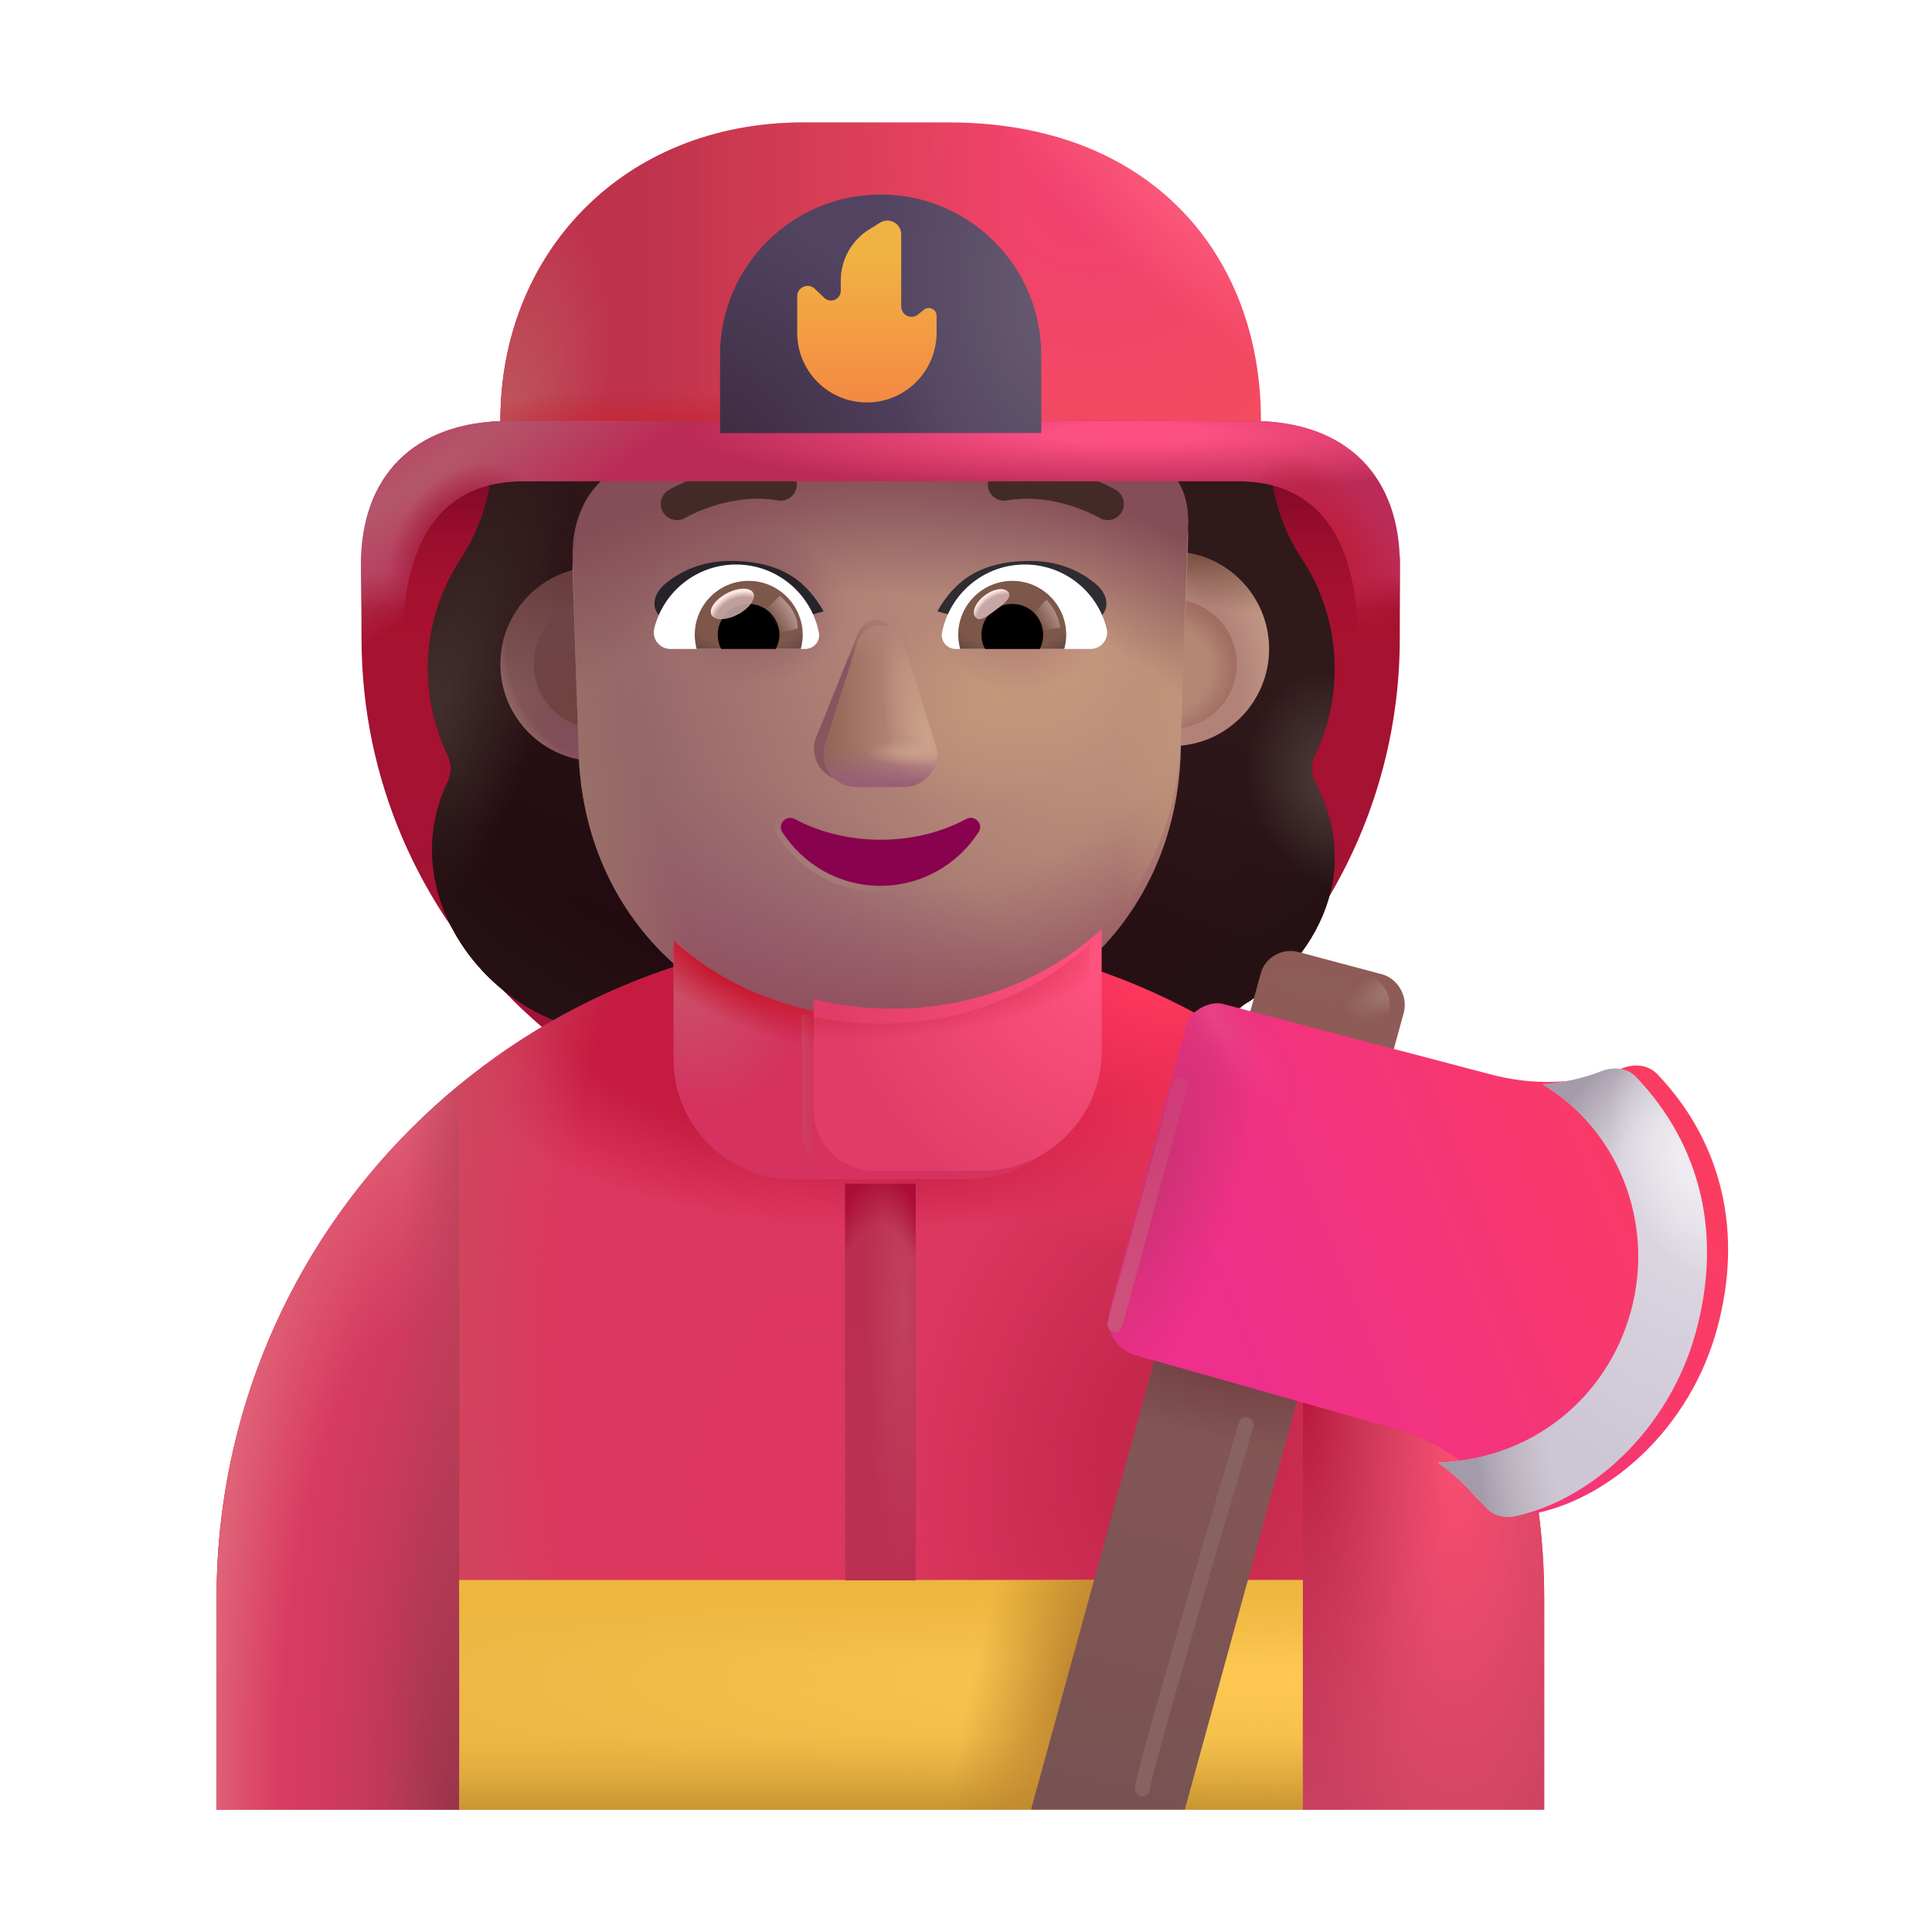 <svg width="32" height="32" viewBox="0 0 32 32" fill="none" xmlns="http://www.w3.org/2000/svg">
<g filter="url(#filter0_i_4002_2611)">
<path d="M22.174 7.972H7.152C6.757 8.292 6.373 9.309 5.988 9.629V10.972C5.988 15.662 9.843 19.472 14.587 19.472C19.331 19.472 23.185 15.662 23.185 10.972V9.629C22.831 9.209 22.497 8.422 22.174 7.972Z" fill="url(#paint0_linear_4002_2611)"/>
<path d="M22.174 7.972H7.152C6.757 8.292 6.373 9.309 5.988 9.629V10.972C5.988 15.662 9.843 19.472 14.587 19.472C19.331 19.472 23.185 15.662 23.185 10.972V9.629C22.831 9.209 22.497 8.422 22.174 7.972Z" fill="url(#paint1_linear_4002_2611)"/>
</g>
<path fill-rule="evenodd" clip-rule="evenodd" d="M21.782 12.501C21.995 12.066 22.106 11.58 22.106 11.074C22.106 10.606 22.01 10.168 21.837 9.768H21.843C21.762 9.587 21.672 9.416 21.561 9.255L21.559 9.252C21.215 8.726 21.033 8.109 21.033 7.481L20.866 7.471C20.866 5.649 19.556 4.172 17.734 4.172C17.552 4.172 17.38 4.091 17.279 3.939C16.682 3.109 15.7 2.563 14.597 2.563C13.494 2.563 12.512 3.109 11.915 3.939C11.814 4.081 11.642 4.172 11.46 4.172C11.431 4.172 11.403 4.172 11.375 4.173C9.592 4.218 8.491 5.688 8.491 7.481H8.16C8.16 8.109 7.978 8.726 7.634 9.252L7.632 9.256C7.289 9.781 7.088 10.397 7.088 11.074C7.088 11.59 7.209 12.066 7.412 12.501C7.483 12.642 7.483 12.814 7.412 12.956C6.482 14.909 8.242 17.124 10.306 17.124H18.888C20.669 17.124 22.106 15.671 22.106 14.217C22.106 13.711 21.985 13.381 21.782 12.956C21.711 12.814 21.711 12.642 21.782 12.501ZM9.934 9.87H9.921L10.708 12.184C10.832 14.986 11.925 12.184 14.597 12.184C17.268 12.184 18.433 15.303 18.556 12.501L19.554 9.299C19.5 8.054 18.736 7.971 18.556 7.971H15.336C14.065 7.971 12.865 7.349 12.147 6.298C12.024 6.125 11.768 6.155 11.686 6.349L11.604 6.543C11.378 7.104 10.947 7.533 10.414 7.777C10.399 7.783 10.381 7.79 10.363 7.798C10.345 7.805 10.327 7.813 10.312 7.818C10.076 7.941 9.934 8.35 9.913 9.299L9.923 9.605L9.934 9.87Z" fill="url(#paint2_linear_4002_2611)"/>
<path fill-rule="evenodd" clip-rule="evenodd" d="M21.782 12.501C21.995 12.066 22.106 11.58 22.106 11.074C22.106 10.606 22.01 10.168 21.837 9.768H21.843C21.762 9.587 21.672 9.416 21.561 9.255L21.559 9.252C21.215 8.726 21.033 8.109 21.033 7.481L20.866 7.471C20.866 5.649 19.556 4.172 17.734 4.172C17.552 4.172 17.38 4.091 17.279 3.939C16.682 3.109 15.7 2.563 14.597 2.563C13.494 2.563 12.512 3.109 11.915 3.939C11.814 4.081 11.642 4.172 11.46 4.172C11.431 4.172 11.403 4.172 11.375 4.173C9.592 4.218 8.491 5.688 8.491 7.481H8.16C8.16 8.109 7.978 8.726 7.634 9.252L7.632 9.256C7.289 9.781 7.088 10.397 7.088 11.074C7.088 11.59 7.209 12.066 7.412 12.501C7.483 12.642 7.483 12.814 7.412 12.956C6.482 14.909 8.242 17.124 10.306 17.124H18.888C20.669 17.124 22.106 15.671 22.106 14.217C22.106 13.711 21.985 13.381 21.782 12.956C21.711 12.814 21.711 12.642 21.782 12.501ZM9.934 9.87H9.921L10.708 12.184C10.832 14.986 11.925 12.184 14.597 12.184C17.268 12.184 18.433 15.303 18.556 12.501L19.554 9.299C19.5 8.054 18.736 7.971 18.556 7.971H15.336C14.065 7.971 12.865 7.349 12.147 6.298C12.024 6.125 11.768 6.155 11.686 6.349L11.604 6.543C11.378 7.104 10.947 7.533 10.414 7.777C10.399 7.783 10.381 7.79 10.363 7.798C10.345 7.805 10.327 7.813 10.312 7.818C10.076 7.941 9.934 8.35 9.913 9.299L9.923 9.605L9.934 9.87Z" fill="url(#paint3_radial_4002_2611)"/>
<path fill-rule="evenodd" clip-rule="evenodd" d="M21.782 12.501C21.995 12.066 22.106 11.58 22.106 11.074C22.106 10.606 22.01 10.168 21.837 9.768H21.843C21.762 9.587 21.672 9.416 21.561 9.255L21.559 9.252C21.215 8.726 21.033 8.109 21.033 7.481L20.866 7.471C20.866 5.649 19.556 4.172 17.734 4.172C17.552 4.172 17.38 4.091 17.279 3.939C16.682 3.109 15.7 2.563 14.597 2.563C13.494 2.563 12.512 3.109 11.915 3.939C11.814 4.081 11.642 4.172 11.46 4.172C11.431 4.172 11.403 4.172 11.375 4.173C9.592 4.218 8.491 5.688 8.491 7.481H8.16C8.16 8.109 7.978 8.726 7.634 9.252L7.632 9.256C7.289 9.781 7.088 10.397 7.088 11.074C7.088 11.59 7.209 12.066 7.412 12.501C7.483 12.642 7.483 12.814 7.412 12.956C6.482 14.909 8.242 17.124 10.306 17.124H18.888C20.669 17.124 22.106 15.671 22.106 14.217C22.106 13.711 21.985 13.381 21.782 12.956C21.711 12.814 21.711 12.642 21.782 12.501ZM9.934 9.87H9.921L10.708 12.184C10.832 14.986 11.925 12.184 14.597 12.184C17.268 12.184 18.433 15.303 18.556 12.501L19.554 9.299C19.5 8.054 18.736 7.971 18.556 7.971H15.336C14.065 7.971 12.865 7.349 12.147 6.298C12.024 6.125 11.768 6.155 11.686 6.349L11.604 6.543C11.378 7.104 10.947 7.533 10.414 7.777C10.399 7.783 10.381 7.79 10.363 7.798C10.345 7.805 10.327 7.813 10.312 7.818C10.076 7.941 9.934 8.35 9.913 9.299L9.923 9.605L9.934 9.87Z" fill="url(#paint4_radial_4002_2611)"/>
<path fill-rule="evenodd" clip-rule="evenodd" d="M21.782 12.501C21.995 12.066 22.106 11.58 22.106 11.074C22.106 10.606 22.01 10.168 21.837 9.768H21.843C21.762 9.587 21.672 9.416 21.561 9.255L21.559 9.252C21.215 8.726 21.033 8.109 21.033 7.481L20.866 7.471C20.866 5.649 19.556 4.172 17.734 4.172C17.552 4.172 17.38 4.091 17.279 3.939C16.682 3.109 15.7 2.563 14.597 2.563C13.494 2.563 12.512 3.109 11.915 3.939C11.814 4.081 11.642 4.172 11.46 4.172C11.431 4.172 11.403 4.172 11.375 4.173C9.592 4.218 8.491 5.688 8.491 7.481H8.16C8.16 8.109 7.978 8.726 7.634 9.252L7.632 9.256C7.289 9.781 7.088 10.397 7.088 11.074C7.088 11.59 7.209 12.066 7.412 12.501C7.483 12.642 7.483 12.814 7.412 12.956C6.482 14.909 8.242 17.124 10.306 17.124H18.888C20.669 17.124 22.106 15.671 22.106 14.217C22.106 13.711 21.985 13.381 21.782 12.956C21.711 12.814 21.711 12.642 21.782 12.501ZM9.934 9.87H9.921L10.708 12.184C10.832 14.986 11.925 12.184 14.597 12.184C17.268 12.184 18.433 15.303 18.556 12.501L19.554 9.299C19.5 8.054 18.736 7.971 18.556 7.971H15.336C14.065 7.971 12.865 7.349 12.147 6.298C12.024 6.125 11.768 6.155 11.686 6.349L11.604 6.543C11.378 7.104 10.947 7.533 10.414 7.777C10.399 7.783 10.381 7.79 10.363 7.798C10.345 7.805 10.327 7.813 10.312 7.818C10.076 7.941 9.934 8.35 9.913 9.299L9.923 9.605L9.934 9.87Z" fill="url(#paint5_radial_4002_2611)"/>
<path d="M14.587 15.472C8.517 15.472 3.587 20.392 3.587 26.472V29.972H25.577V26.472C25.577 20.392 20.657 15.472 14.587 15.472Z" fill="#DC375E"/>
<path d="M14.587 15.472C8.517 15.472 3.587 20.392 3.587 26.472V29.972H25.577V26.472C25.577 20.392 20.657 15.472 14.587 15.472Z" fill="url(#paint6_radial_4002_2611)"/>
<path d="M14.587 15.472C8.517 15.472 3.587 20.392 3.587 26.472V29.972H25.577V26.472C25.577 20.392 20.657 15.472 14.587 15.472Z" fill="url(#paint7_radial_4002_2611)"/>
<path d="M14.587 15.472C8.517 15.472 3.587 20.392 3.587 26.472V29.972H25.577V26.472C25.577 20.392 20.657 15.472 14.587 15.472Z" fill="url(#paint8_radial_4002_2611)"/>
<path d="M14.587 15.472C8.517 15.472 3.587 20.392 3.587 26.472V29.972H25.577V26.472C25.577 20.392 20.657 15.472 14.587 15.472Z" fill="url(#paint9_radial_4002_2611)"/>
<path d="M14.587 15.472C8.517 15.472 3.587 20.392 3.587 26.472V29.972H25.577V26.472C25.577 20.392 20.657 15.472 14.587 15.472Z" fill="url(#paint10_radial_4002_2611)"/>
<path d="M14.587 15.472C8.517 15.472 3.587 20.392 3.587 26.472V29.972H25.577V26.472C25.577 20.392 20.657 15.472 14.587 15.472Z" fill="url(#paint11_radial_4002_2611)"/>
<path d="M7.607 29.972V17.971C5.153 19.987 3.587 23.046 3.587 26.472V29.972H7.607Z" fill="url(#paint12_radial_4002_2611)"/>
<path d="M7.607 29.972V17.971C5.153 19.987 3.587 23.046 3.587 26.472V29.972H7.607Z" fill="url(#paint13_linear_4002_2611)"/>
<path d="M7.607 29.972V17.971C5.153 19.987 3.587 23.046 3.587 26.472V29.972H7.607Z" fill="url(#paint14_radial_4002_2611)"/>
<path d="M21.577 17.982V29.973H25.577V26.473C25.577 23.052 24.02 19.999 21.577 17.982Z" fill="url(#paint15_radial_4002_2611)"/>
<path d="M21.577 17.982V29.973H25.577V26.473C25.577 23.052 24.02 19.999 21.577 17.982Z" fill="url(#paint16_radial_4002_2611)"/>
<path d="M14.947 15.833C15.197 15.843 15.457 15.863 15.717 15.883C15.457 15.863 15.207 15.843 14.947 15.833Z" fill="url(#paint17_linear_4002_2611)"/>
<path d="M14.617 15.833C14.607 15.833 14.597 15.833 14.577 15.833C14.677 15.833 14.767 15.833 14.867 15.843C14.787 15.833 14.697 15.833 14.617 15.833Z" fill="url(#paint18_linear_4002_2611)"/>
<path d="M9.898 12.607C10.786 12.607 11.507 11.886 11.507 10.998C11.507 10.109 10.786 9.388 9.898 9.388C9.009 9.388 8.289 10.109 8.289 10.998C8.289 11.886 9.009 12.607 9.898 12.607Z" fill="url(#paint19_radial_4002_2611)"/>
<path d="M9.898 12.607C10.786 12.607 11.507 11.886 11.507 10.998C11.507 10.109 10.786 9.388 9.898 9.388C9.009 9.388 8.289 10.109 8.289 10.998C8.289 11.886 9.009 12.607 9.898 12.607Z" fill="url(#paint20_radial_4002_2611)"/>
<path d="M9.898 12.607C10.786 12.607 11.507 11.886 11.507 10.998C11.507 10.109 10.786 9.388 9.898 9.388C9.009 9.388 8.289 10.109 8.289 10.998C8.289 11.886 9.009 12.607 9.898 12.607Z" fill="url(#paint21_radial_4002_2611)"/>
<g filter="url(#filter1_i_4002_2611)">
<path d="M19.41 12.607C20.299 12.607 21.02 11.886 21.02 10.998C21.02 10.109 20.299 9.388 19.41 9.388C18.522 9.388 17.801 10.109 17.801 10.998C17.801 11.886 18.522 12.607 19.41 12.607Z" fill="url(#paint22_radial_4002_2611)"/>
<path d="M19.41 12.607C20.299 12.607 21.02 11.886 21.02 10.998C21.02 10.109 20.299 9.388 19.41 9.388C18.522 9.388 17.801 10.109 17.801 10.998C17.801 11.886 18.522 12.607 19.41 12.607Z" fill="url(#paint23_radial_4002_2611)"/>
<path d="M19.41 12.607C20.299 12.607 21.02 11.886 21.02 10.998C21.02 10.109 20.299 9.388 19.41 9.388C18.522 9.388 17.801 10.109 17.801 10.998C17.801 11.886 18.522 12.607 19.41 12.607Z" fill="url(#paint24_radial_4002_2611)"/>
</g>
<g filter="url(#filter2_f_4002_2611)">
<path d="M19.41 12.072C20.004 12.072 20.485 11.591 20.485 10.998C20.485 10.405 20.004 9.924 19.41 9.924C18.817 9.924 18.336 10.405 18.336 10.998C18.336 11.591 18.817 12.072 19.41 12.072Z" fill="#B38574"/>
<path d="M19.41 12.072C20.004 12.072 20.485 11.591 20.485 10.998C20.485 10.405 20.004 9.924 19.41 9.924C18.817 9.924 18.336 10.405 18.336 10.998C18.336 11.591 18.817 12.072 19.41 12.072Z" fill="url(#paint25_radial_4002_2611)"/>
</g>
<g filter="url(#filter3_f_4002_2611)">
<path d="M9.917 12.072C10.51 12.072 10.991 11.591 10.991 10.998C10.991 10.405 10.51 9.924 9.917 9.924C9.324 9.924 8.843 10.405 8.843 10.998C8.843 11.591 9.324 12.072 9.917 12.072Z" fill="url(#paint26_linear_4002_2611)"/>
</g>
<g filter="url(#filter4_i_4002_2611)">
<path d="M9.482 9.164C9.502 8.215 10.056 7.848 10.292 7.725C10.307 7.72 10.325 7.712 10.343 7.705C10.361 7.697 10.379 7.69 10.394 7.684C10.927 7.44 11.358 7.011 11.584 6.45L11.666 6.256C11.748 6.062 12.004 6.032 12.127 6.205C12.845 7.256 14.045 7.447 15.316 7.447H18.537C18.717 7.447 19.679 7.572 19.679 8.634L19.554 12.284C19.43 15.086 17.242 16.968 14.57 16.968C11.899 16.968 9.71 15.086 9.587 12.284L9.482 9.164Z" fill="url(#paint27_radial_4002_2611)"/>
<path d="M9.482 9.164C9.502 8.215 10.056 7.848 10.292 7.725C10.307 7.72 10.325 7.712 10.343 7.705C10.361 7.697 10.379 7.69 10.394 7.684C10.927 7.44 11.358 7.011 11.584 6.45L11.666 6.256C11.748 6.062 12.004 6.032 12.127 6.205C12.845 7.256 14.045 7.447 15.316 7.447H18.537C18.717 7.447 19.679 7.572 19.679 8.634L19.554 12.284C19.43 15.086 17.242 16.968 14.57 16.968C11.899 16.968 9.71 15.086 9.587 12.284L9.482 9.164Z" fill="url(#paint28_radial_4002_2611)"/>
<path d="M9.482 9.164C9.502 8.215 10.056 7.848 10.292 7.725C10.307 7.72 10.325 7.712 10.343 7.705C10.361 7.697 10.379 7.69 10.394 7.684C10.927 7.44 11.358 7.011 11.584 6.45L11.666 6.256C11.748 6.062 12.004 6.032 12.127 6.205C12.845 7.256 14.045 7.447 15.316 7.447H18.537C18.717 7.447 19.679 7.572 19.679 8.634L19.554 12.284C19.43 15.086 17.242 16.968 14.57 16.968C11.899 16.968 9.71 15.086 9.587 12.284L9.482 9.164Z" fill="url(#paint29_radial_4002_2611)"/>
<path d="M9.482 9.164C9.502 8.215 10.056 7.848 10.292 7.725C10.307 7.72 10.325 7.712 10.343 7.705C10.361 7.697 10.379 7.69 10.394 7.684C10.927 7.44 11.358 7.011 11.584 6.45L11.666 6.256C11.748 6.062 12.004 6.032 12.127 6.205C12.845 7.256 14.045 7.447 15.316 7.447H18.537C18.717 7.447 19.679 7.572 19.679 8.634L19.554 12.284C19.43 15.086 17.242 16.968 14.57 16.968C11.899 16.968 9.71 15.086 9.587 12.284L9.482 9.164Z" fill="url(#paint30_radial_4002_2611)"/>
<path d="M9.482 9.164C9.502 8.215 10.056 7.848 10.292 7.725C10.307 7.72 10.325 7.712 10.343 7.705C10.361 7.697 10.379 7.69 10.394 7.684C10.927 7.44 11.358 7.011 11.584 6.45L11.666 6.256C11.748 6.062 12.004 6.032 12.127 6.205C12.845 7.256 14.045 7.447 15.316 7.447H18.537C18.717 7.447 19.679 7.572 19.679 8.634L19.554 12.284C19.43 15.086 17.242 16.968 14.57 16.968C11.899 16.968 9.71 15.086 9.587 12.284L9.482 9.164Z" fill="url(#paint31_radial_4002_2611)"/>
<path d="M9.482 9.164C9.502 8.215 10.056 7.848 10.292 7.725C10.307 7.72 10.325 7.712 10.343 7.705C10.361 7.697 10.379 7.69 10.394 7.684C10.927 7.44 11.358 7.011 11.584 6.45L11.666 6.256C11.748 6.062 12.004 6.032 12.127 6.205C12.845 7.256 14.045 7.447 15.316 7.447H18.537C18.717 7.447 19.679 7.572 19.679 8.634L19.554 12.284C19.43 15.086 17.242 16.968 14.57 16.968C11.899 16.968 9.71 15.086 9.587 12.284L9.482 9.164Z" fill="url(#paint32_radial_4002_2611)"/>
<path d="M9.482 9.164C9.502 8.215 10.056 7.848 10.292 7.725C10.307 7.72 10.325 7.712 10.343 7.705C10.361 7.697 10.379 7.69 10.394 7.684C10.927 7.44 11.358 7.011 11.584 6.45L11.666 6.256C11.748 6.062 12.004 6.032 12.127 6.205C12.845 7.256 14.045 7.447 15.316 7.447H18.537C18.717 7.447 19.679 7.572 19.679 8.634L19.554 12.284C19.43 15.086 17.242 16.968 14.57 16.968C11.899 16.968 9.71 15.086 9.587 12.284L9.482 9.164Z" fill="url(#paint33_radial_4002_2611)"/>
<path d="M9.482 9.164C9.502 8.215 10.056 7.848 10.292 7.725C10.307 7.72 10.325 7.712 10.343 7.705C10.361 7.697 10.379 7.69 10.394 7.684C10.927 7.44 11.358 7.011 11.584 6.45L11.666 6.256C11.748 6.062 12.004 6.032 12.127 6.205C12.845 7.256 14.045 7.447 15.316 7.447H18.537C18.717 7.447 19.679 7.572 19.679 8.634L19.554 12.284C19.43 15.086 17.242 16.968 14.57 16.968C11.899 16.968 9.71 15.086 9.587 12.284L9.482 9.164Z" fill="url(#paint34_radial_4002_2611)"/>
</g>
<path d="M9.482 9.164C9.502 8.215 10.056 7.848 10.292 7.725C10.307 7.72 10.325 7.712 10.343 7.705C10.361 7.697 10.379 7.69 10.394 7.684C10.927 7.44 11.358 7.011 11.584 6.45L11.666 6.256C11.748 6.062 12.004 6.032 12.127 6.205C12.845 7.256 14.045 7.447 15.316 7.447H18.537C18.717 7.447 19.679 7.572 19.679 8.634L19.554 12.284C19.43 15.086 17.242 16.968 14.57 16.968C11.899 16.968 9.71 15.086 9.587 12.284L9.482 9.164Z" fill="url(#paint35_radial_4002_2611)"/>
<path d="M9.482 9.164C9.502 8.215 10.056 7.848 10.292 7.725C10.307 7.72 10.325 7.712 10.343 7.705C10.361 7.697 10.379 7.69 10.394 7.684C10.927 7.44 11.358 7.011 11.584 6.45L11.666 6.256C11.748 6.062 12.004 6.032 12.127 6.205C12.845 7.256 14.045 7.447 15.316 7.447H18.537C18.717 7.447 19.679 7.572 19.679 8.634L19.554 12.284C19.43 15.086 17.242 16.968 14.57 16.968C11.899 16.968 9.71 15.086 9.587 12.284L9.482 9.164Z" fill="url(#paint36_radial_4002_2611)"/>
<g filter="url(#filter5_f_4002_2611)">
<path d="M14.191 10.54L13.507 12.24C13.399 12.59 13.659 12.939 14.028 12.939H14.814C15.183 12.939 15.443 12.584 15.335 12.24L14.803 10.54C14.689 10.163 14.31 10.163 14.191 10.54Z" fill="#88555F"/>
</g>
<g filter="url(#filter6_f_4002_2611)">
<path d="M14.201 10.637L13.669 12.337C13.561 12.686 13.821 13.036 14.19 13.036H14.976C15.345 13.036 15.605 12.681 15.497 12.337L14.966 10.637C14.852 10.26 14.32 10.26 14.201 10.637Z" fill="#B38578"/>
<path d="M14.201 10.637L13.669 12.337C13.561 12.686 13.821 13.036 14.19 13.036H14.976C15.345 13.036 15.605 12.681 15.497 12.337L14.966 10.637C14.852 10.26 14.32 10.26 14.201 10.637Z" fill="url(#paint37_radial_4002_2611)"/>
<path d="M14.201 10.637L13.669 12.337C13.561 12.686 13.821 13.036 14.19 13.036H14.976C15.345 13.036 15.605 12.681 15.497 12.337L14.966 10.637C14.852 10.26 14.32 10.26 14.201 10.637Z" fill="url(#paint38_linear_4002_2611)"/>
<path d="M14.201 10.637L13.669 12.337C13.561 12.686 13.821 13.036 14.19 13.036H14.976C15.345 13.036 15.605 12.681 15.497 12.337L14.966 10.637C14.852 10.26 14.32 10.26 14.201 10.637Z" fill="url(#paint39_linear_4002_2611)"/>
<path d="M14.201 10.637L13.669 12.337C13.561 12.686 13.821 13.036 14.19 13.036H14.976C15.345 13.036 15.605 12.681 15.497 12.337L14.966 10.637C14.852 10.26 14.32 10.26 14.201 10.637Z" fill="url(#paint40_radial_4002_2611)"/>
</g>
<g filter="url(#filter7_f_4002_2611)">
<path d="M14.201 10.401L13.669 12.101C13.561 12.451 13.821 12.801 14.19 12.801H14.976C15.345 12.801 15.605 12.446 15.497 12.101L14.966 10.401C14.852 10.025 14.32 10.025 14.201 10.401Z" fill="url(#paint41_linear_4002_2611)"/>
</g>
<g filter="url(#filter8_f_4002_2611)">
<path d="M14.583 13.909C14.062 13.909 13.573 13.784 13.162 13.565C13.021 13.492 12.87 13.653 12.959 13.784C13.302 14.317 13.901 14.672 14.583 14.672C15.265 14.672 15.864 14.317 16.208 13.784C16.297 13.648 16.145 13.492 16.005 13.565C15.594 13.784 15.109 13.909 14.583 13.909Z" stroke="url(#paint42_linear_4002_2611)" stroke-width="0.2"/>
</g>
<path d="M14.583 13.909C14.062 13.909 13.573 13.784 13.162 13.565C13.021 13.492 12.87 13.653 12.959 13.784C13.302 14.317 13.901 14.672 14.583 14.672C15.265 14.672 15.864 14.317 16.208 13.784C16.297 13.648 16.145 13.492 16.005 13.565C15.594 13.784 15.109 13.909 14.583 13.909Z" fill="#88024E"/>
<g filter="url(#filter9_i_4002_2611)">
<path d="M15.725 10.126C15.991 9.659 16.394 9.291 17.263 9.291C17.643 9.291 18.009 9.396 18.335 9.659C18.604 9.877 18.568 10.155 18.36 10.259L17.804 10.576C17.152 10.366 16.431 10.337 15.725 10.126Z" fill="#2F2C32"/>
</g>
<g filter="url(#filter10_i_4002_2611)">
<path d="M13.441 10.126C13.176 9.659 12.773 9.291 11.904 9.291C11.524 9.291 11.157 9.396 10.831 9.659C10.562 9.877 10.598 10.155 10.806 10.259L11.363 10.576C12.014 10.366 12.735 10.337 13.441 10.126Z" fill="#27232A"/>
</g>
<g filter="url(#filter11_i_4002_2611)">
<path d="M11.156 8.774L11.151 8.777C11.151 8.777 11.151 8.777 11.151 8.777C11.024 8.853 10.86 8.812 10.783 8.685C10.707 8.558 10.748 8.393 10.876 8.317L10.876 8.317L10.877 8.316L10.88 8.314L10.889 8.309C10.897 8.304 10.908 8.298 10.922 8.291C10.949 8.276 10.989 8.255 11.038 8.232C11.136 8.185 11.277 8.125 11.448 8.07C11.788 7.962 12.263 7.87 12.776 7.961C12.922 7.987 13.02 8.126 12.994 8.272C12.968 8.418 12.829 8.515 12.683 8.489C12.284 8.419 11.902 8.488 11.611 8.581C11.467 8.627 11.35 8.678 11.269 8.716C11.228 8.735 11.197 8.751 11.178 8.762C11.167 8.768 11.16 8.772 11.156 8.774Z" fill="#432A28"/>
</g>
<g filter="url(#filter12_i_4002_2611)">
<path fill-rule="evenodd" clip-rule="evenodd" d="M18.285 8.317C18.285 8.317 18.285 8.317 18.147 8.547L18.285 8.317C18.412 8.393 18.453 8.558 18.377 8.685C18.301 8.812 18.137 8.853 18.009 8.777C18.009 8.777 18.009 8.777 18.009 8.777L18.005 8.774C18 8.772 17.993 8.768 17.983 8.762C17.963 8.751 17.932 8.735 17.892 8.716C17.811 8.678 17.693 8.627 17.549 8.581C17.259 8.488 16.876 8.419 16.477 8.489C16.331 8.515 16.192 8.418 16.166 8.272C16.141 8.126 16.238 7.987 16.384 7.961C16.897 7.87 17.372 7.962 17.712 8.07C17.883 8.125 18.024 8.185 18.122 8.232C18.172 8.255 18.211 8.276 18.238 8.291C18.252 8.298 18.263 8.304 18.271 8.309L18.28 8.314L18.283 8.316L18.284 8.317L18.285 8.317Z" fill="#432A28"/>
</g>
<path d="M16.974 9.35C17.627 9.35 18.179 9.8 18.329 10.409C18.374 10.583 18.24 10.749 18.061 10.749H15.83C15.688 10.749 15.575 10.62 15.603 10.478C15.729 9.837 16.293 9.35 16.974 9.35Z" fill="white"/>
<path d="M16.767 9.621C17.262 9.621 17.66 10.023 17.66 10.514C17.66 10.595 17.648 10.676 17.627 10.749H15.903C15.883 10.672 15.871 10.595 15.871 10.514C15.871 10.023 16.273 9.621 16.767 9.621Z" fill="url(#paint43_radial_4002_2611)"/>
<path d="M16.256 10.514C16.256 10.23 16.483 10.003 16.767 10.003C17.051 10.003 17.278 10.23 17.278 10.514C17.278 10.599 17.258 10.68 17.222 10.749H16.317C16.276 10.68 16.256 10.599 16.256 10.514Z" fill="black"/>
<g filter="url(#filter13_f_4002_2611)">
<path d="M16.702 9.81C16.765 9.895 16.632 9.999 16.481 10.112C16.33 10.225 16.218 10.304 16.154 10.219C16.091 10.134 16.162 9.974 16.313 9.861C16.464 9.748 16.638 9.725 16.702 9.81Z" fill="#C7A7A3"/>
<path d="M16.702 9.81C16.765 9.895 16.632 9.999 16.481 10.112C16.33 10.225 16.218 10.304 16.154 10.219C16.091 10.134 16.162 9.974 16.313 9.861C16.464 9.748 16.638 9.725 16.702 9.81Z" fill="url(#paint44_radial_4002_2611)"/>
</g>
<g filter="url(#filter14_f_4002_2611)">
<path d="M17.562 10.396C17.529 10.166 17.394 9.992 17.331 9.934L17.071 10.219L17.188 10.447L17.562 10.396Z" fill="url(#paint45_linear_4002_2611)"/>
</g>
<path d="M12.192 9.35C11.539 9.35 10.987 9.8 10.837 10.409C10.793 10.583 10.927 10.749 11.105 10.749H13.336C13.478 10.749 13.592 10.62 13.563 10.478C13.438 9.837 12.87 9.35 12.192 9.35Z" fill="white"/>
<path d="M12.399 9.621C11.904 9.621 11.507 10.023 11.507 10.514C11.507 10.595 11.519 10.676 11.539 10.749H13.263C13.283 10.672 13.296 10.595 13.296 10.514C13.292 10.023 12.894 9.621 12.399 9.621Z" fill="url(#paint46_radial_4002_2611)"/>
<path d="M12.91 10.514C12.91 10.23 12.683 10.003 12.399 10.003C12.115 10.003 11.888 10.23 11.888 10.514C11.888 10.599 11.908 10.68 11.945 10.749H12.849C12.886 10.68 12.91 10.599 12.91 10.514Z" fill="black"/>
<g filter="url(#filter15_f_4002_2611)">
<path d="M13.214 10.409C13.214 10.121 12.98 9.928 12.917 9.87L12.628 10.149L12.806 10.511L13.214 10.409Z" fill="url(#paint47_linear_4002_2611)"/>
</g>
<g filter="url(#filter16_f_4002_2611)">
<ellipse cx="12.13" cy="10.003" rx="0.39" ry="0.197" transform="rotate(-27.914 12.13 10.003)" fill="#C7A7A3" fill-opacity="0.9"/>
<ellipse cx="12.13" cy="10.003" rx="0.39" ry="0.197" transform="rotate(-27.914 12.13 10.003)" fill="url(#paint48_radial_4002_2611)"/>
</g>
<path d="M20.885 7.333H8.289V6.955C8.289 4.221 10.299 2.028 13.309 2.028H15.72C19.049 2.028 20.885 4.221 20.885 6.955V7.333Z" fill="url(#paint49_radial_4002_2611)"/>
<path d="M20.885 7.333H8.289V6.955C8.289 4.221 10.299 2.028 13.309 2.028H15.72C19.049 2.028 20.885 4.221 20.885 6.955V7.333Z" fill="url(#paint50_linear_4002_2611)"/>
<path d="M20.885 7.333H8.289V6.955C8.289 4.221 10.299 2.028 13.309 2.028H15.72C19.049 2.028 20.885 4.221 20.885 6.955V7.333Z" fill="url(#paint51_radial_4002_2611)"/>
<path d="M20.885 7.333H8.289V6.955C8.289 4.221 10.299 2.028 13.309 2.028H15.72C19.049 2.028 20.885 4.221 20.885 6.955V7.333Z" fill="url(#paint52_radial_4002_2611)"/>
<path d="M20.885 7.333H8.289V6.955C8.289 4.221 10.299 2.028 13.309 2.028H15.72C19.049 2.028 20.885 4.221 20.885 6.955V7.333Z" fill="url(#paint53_radial_4002_2611)"/>
<path d="M21.577 26.172H7.607V29.972H21.577V26.172Z" fill="#ECB845"/>
<path d="M21.577 26.172H7.607V29.972H21.577V26.172Z" fill="url(#paint54_radial_4002_2611)"/>
<path d="M21.577 26.172H7.607V29.972H21.577V26.172Z" fill="url(#paint55_linear_4002_2611)"/>
<path d="M21.577 26.172H7.607V29.972H21.577V26.172Z" fill="url(#paint56_linear_4002_2611)"/>
<path d="M21.577 26.172H7.607V29.972H21.577V26.172Z" fill="url(#paint57_radial_4002_2611)"/>
<path d="M8.659 7.972H20.506C21.454 7.972 22.494 8.457 22.494 10.652H23.186V9.347C23.186 7.918 22.338 6.972 20.729 6.972H8.435C6.826 6.972 5.979 7.918 5.979 9.347V10.652H6.67C6.67 8.457 7.71 7.972 8.659 7.972Z" fill="url(#paint58_linear_4002_2611)"/>
<path d="M8.659 7.972H20.506C21.454 7.972 22.494 8.457 22.494 10.652H23.186V9.347C23.186 7.918 22.338 6.972 20.729 6.972H8.435C6.826 6.972 5.979 7.918 5.979 9.347V10.652H6.67C6.67 8.457 7.71 7.972 8.659 7.972Z" fill="url(#paint59_radial_4002_2611)"/>
<path d="M8.659 7.972H20.506C21.454 7.972 22.494 8.457 22.494 10.652H23.186V9.347C23.186 7.918 22.338 6.972 20.729 6.972H8.435C6.826 6.972 5.979 7.918 5.979 9.347V10.652H6.67C6.67 8.457 7.71 7.972 8.659 7.972Z" fill="url(#paint60_radial_4002_2611)"/>
<path d="M8.659 7.972H20.506C21.454 7.972 22.494 8.457 22.494 10.652H23.186V9.347C23.186 7.918 22.338 6.972 20.729 6.972H8.435C6.826 6.972 5.979 7.918 5.979 9.347V10.652H6.67C6.67 8.457 7.71 7.972 8.659 7.972Z" fill="url(#paint61_radial_4002_2611)"/>
<path d="M8.659 7.972H20.506C21.454 7.972 22.494 8.457 22.494 10.652H23.186V9.347C23.186 7.918 22.338 6.972 20.729 6.972H8.435C6.826 6.972 5.979 7.918 5.979 9.347V10.652H6.67C6.67 8.457 7.71 7.972 8.659 7.972Z" fill="url(#paint62_radial_4002_2611)"/>
<path d="M15.167 19.605H13.997V26.175H15.167V19.605Z" fill="url(#paint63_linear_4002_2611)"/>
<path d="M15.167 19.605H13.997V26.175H15.167V19.605Z" fill="url(#paint64_radial_4002_2611)"/>
<path d="M15.167 19.605H13.997V26.175H15.167V19.605Z" fill="url(#paint65_radial_4002_2611)"/>
<g filter="url(#filter17_ii_4002_2611)">
<path d="M17.247 6.972H11.927V5.682C11.927 4.212 13.117 3.022 14.587 3.022C16.057 3.022 17.247 4.212 17.247 5.682V6.972Z" fill="url(#paint66_radial_4002_2611)"/>
<path d="M17.247 6.972H11.927V5.682C11.927 4.212 13.117 3.022 14.587 3.022C16.057 3.022 17.247 4.212 17.247 5.682V6.972Z" fill="url(#paint67_radial_4002_2611)"/>
</g>
<g filter="url(#filter18_ii_4002_2611)">
<path d="M22.636 16.136L21.255 15.768C20.979 15.697 20.703 15.86 20.631 16.126L16.827 29.972H19.374L23.005 16.76C23.066 16.494 22.902 16.208 22.636 16.136Z" fill="url(#paint68_linear_4002_2611)"/>
<path d="M22.636 16.136L21.255 15.768C20.979 15.697 20.703 15.86 20.631 16.126L16.827 29.972H19.374L23.005 16.76C23.066 16.494 22.902 16.208 22.636 16.136Z" fill="url(#paint69_radial_4002_2611)"/>
</g>
<path d="M22.636 16.136L21.255 15.768C20.979 15.697 20.703 15.86 20.631 16.126L16.827 29.972H19.374L23.005 16.76C23.066 16.494 22.902 16.208 22.636 16.136Z" fill="url(#paint70_radial_4002_2611)"/>
<path d="M22.636 16.136L21.255 15.768C20.979 15.697 20.703 15.86 20.631 16.126L16.827 29.972H19.374L23.005 16.76C23.066 16.494 22.902 16.208 22.636 16.136Z" fill="url(#paint71_radial_4002_2611)"/>
<g filter="url(#filter19_ii_4002_2611)">
<path d="M20.012 16.732L24.428 17.892C25.109 18.077 25.835 18.064 26.499 17.839L26.647 17.784C26.825 17.722 27.048 17.731 27.201 17.892C28.273 19.017 28.632 20.513 28.185 22.127C27.738 23.742 26.452 24.892 25.205 25.161C25.121 25.181 24.857 25.207 24.699 25.003L24.558 24.863C24.101 24.322 23.484 23.938 22.813 23.752L18.57 22.55C18.319 22.485 18.015 22.202 18.139 21.771L19.391 17.096C19.435 16.876 19.761 16.666 20.012 16.732Z" fill="url(#paint72_linear_4002_2611)"/>
<path d="M20.012 16.732L24.428 17.892C25.109 18.077 25.835 18.064 26.499 17.839L26.647 17.784C26.825 17.722 27.048 17.731 27.201 17.892C28.273 19.017 28.632 20.513 28.185 22.127C27.738 23.742 26.452 24.892 25.205 25.161C25.121 25.181 24.857 25.207 24.699 25.003L24.558 24.863C24.101 24.322 23.484 23.938 22.813 23.752L18.57 22.55C18.319 22.485 18.015 22.202 18.139 21.771L19.391 17.096C19.435 16.876 19.761 16.666 20.012 16.732Z" fill="url(#paint73_radial_4002_2611)"/>
<path d="M20.012 16.732L24.428 17.892C25.109 18.077 25.835 18.064 26.499 17.839L26.647 17.784C26.825 17.722 27.048 17.731 27.201 17.892C28.273 19.017 28.632 20.513 28.185 22.127C27.738 23.742 26.452 24.892 25.205 25.161C25.121 25.181 24.857 25.207 24.699 25.003L24.558 24.863C24.101 24.322 23.484 23.938 22.813 23.752L18.57 22.55C18.319 22.485 18.015 22.202 18.139 21.771L19.391 17.096C19.435 16.876 19.761 16.666 20.012 16.732Z" fill="url(#paint74_radial_4002_2611)"/>
</g>
<g filter="url(#filter20_i_4002_2611)">
<path d="M25.649 18.01C25.938 17.989 26.224 17.932 26.499 17.839L26.647 17.784C26.825 17.722 27.048 17.73 27.201 17.892C28.273 19.017 28.632 20.513 28.185 22.127C27.738 23.742 26.452 24.891 25.205 25.161C25.121 25.181 24.857 25.206 24.699 25.003L24.558 24.863C24.369 24.639 24.152 24.442 23.916 24.275C25.483 24.223 26.733 23.191 27.119 21.746C27.51 20.277 26.883 18.743 25.647 18.01L25.649 18.01Z" fill="url(#paint75_radial_4002_2611)"/>
<path d="M25.649 18.01C25.938 17.989 26.224 17.932 26.499 17.839L26.647 17.784C26.825 17.722 27.048 17.73 27.201 17.892C28.273 19.017 28.632 20.513 28.185 22.127C27.738 23.742 26.452 24.891 25.205 25.161C25.121 25.181 24.857 25.206 24.699 25.003L24.558 24.863C24.369 24.639 24.152 24.442 23.916 24.275C25.483 24.223 26.733 23.191 27.119 21.746C27.51 20.277 26.883 18.743 25.647 18.01L25.649 18.01Z" fill="url(#paint76_radial_4002_2611)"/>
<path d="M25.649 18.01C25.938 17.989 26.224 17.932 26.499 17.839L26.647 17.784C26.825 17.722 27.048 17.73 27.201 17.892C28.273 19.017 28.632 20.513 28.185 22.127C27.738 23.742 26.452 24.891 25.205 25.161C25.121 25.181 24.857 25.206 24.699 25.003L24.558 24.863C24.369 24.639 24.152 24.442 23.916 24.275C25.483 24.223 26.733 23.191 27.119 21.746C27.51 20.277 26.883 18.743 25.647 18.01L25.649 18.01Z" fill="url(#paint77_radial_4002_2611)"/>
</g>
<g filter="url(#filter21_dii_4002_2611)">
<path d="M13.304 4.909C13.304 4.756 13.487 4.678 13.597 4.784L13.752 4.933C13.782 4.962 13.822 4.978 13.864 4.978C13.954 4.978 14.026 4.906 14.026 4.816V4.646C14.026 4.301 14.204 3.981 14.498 3.799L14.677 3.688C14.83 3.593 15.027 3.703 15.027 3.883V5.077C15.027 5.171 15.104 5.248 15.198 5.248C15.238 5.248 15.276 5.234 15.306 5.209L15.402 5.131C15.486 5.062 15.613 5.122 15.613 5.231V5.564H15.611C15.584 6.177 15.078 6.666 14.458 6.666C13.821 6.666 13.304 6.149 13.304 5.512V4.909Z" fill="url(#paint78_linear_4002_2611)"/>
</g>
<g filter="url(#filter22_f_4002_2611)">
<path d="M19.546 17.972L18.466 21.94" stroke="url(#paint79_linear_4002_2611)" stroke-width="0.25" stroke-linecap="round"/>
</g>
<g filter="url(#filter23_f_4002_2611)">
<path d="M18.921 29.629C18.921 29.429 20.067 25.524 20.64 23.597" stroke="#87625E" stroke-width="0.25" stroke-linecap="round"/>
</g>
<g filter="url(#filter24_i_4002_2611)">
<path d="M11.157 15.678V17.652C11.157 18.742 12.047 19.632 13.137 19.632H16.057C17.147 19.632 18.037 18.752 18.037 17.652V15.666C17.14 16.486 15.926 16.956 14.59 16.956C13.261 16.956 12.052 16.491 11.157 15.678Z" fill="#D53260"/>
<path d="M11.157 15.678V17.652C11.157 18.742 12.047 19.632 13.137 19.632H16.057C17.147 19.632 18.037 18.752 18.037 17.652V15.666C17.14 16.486 15.926 16.956 14.59 16.956C13.261 16.956 12.052 16.491 11.157 15.678Z" fill="url(#paint80_radial_4002_2611)"/>
<path d="M11.157 15.678V17.652C11.157 18.742 12.047 19.632 13.137 19.632H16.057C17.147 19.632 18.037 18.752 18.037 17.652V15.666C17.14 16.486 15.926 16.956 14.59 16.956C13.261 16.956 12.052 16.491 11.157 15.678Z" fill="url(#paint81_radial_4002_2611)"/>
</g>
<g filter="url(#filter25_i_4002_2611)">
<path d="M13.277 16.798V18.632C13.277 19.192 13.727 19.642 14.287 19.642H16.067C17.157 19.642 18.047 18.752 18.047 17.662V15.638C17.149 16.464 15.931 16.956 14.59 16.956C14.136 16.956 13.696 16.902 13.277 16.798Z" fill="url(#paint82_radial_4002_2611)"/>
</g>
<path d="M13.277 16.798V18.632C13.277 19.192 13.727 19.642 14.287 19.642H16.067C17.157 19.642 18.047 18.752 18.047 17.662V15.638C17.149 16.464 15.931 16.956 14.59 16.956C14.136 16.956 13.696 16.902 13.277 16.798Z" fill="url(#paint83_linear_4002_2611)"/>
<path d="M13.277 16.798V18.632C13.277 19.192 13.727 19.642 14.287 19.642H16.067C17.157 19.642 18.047 18.752 18.047 17.662V15.638C17.149 16.464 15.931 16.956 14.59 16.956C14.136 16.956 13.696 16.902 13.277 16.798Z" fill="url(#paint84_radial_4002_2611)"/>
<defs>
<filter id="filter0_i_4002_2611" x="5.988" y="7.572" width="17.197" height="11.9" filterUnits="userSpaceOnUse" color-interpolation-filters="sRGB">
<feFlood flood-opacity="0" result="BackgroundImageFix"/>
<feBlend mode="normal" in="SourceGraphic" in2="BackgroundImageFix" result="shape"/>
<feColorMatrix in="SourceAlpha" type="matrix" values="0 0 0 0 0 0 0 0 0 0 0 0 0 0 0 0 0 0 127 0" result="hardAlpha"/>
<feOffset dy="-0.4"/>
<feGaussianBlur stdDeviation="0.2"/>
<feComposite in2="hardAlpha" operator="arithmetic" k2="-1" k3="1"/>
<feColorMatrix type="matrix" values="0 0 0 0 0.596 0 0 0 0 0.137 0 0 0 0 0.235 0 0 0 1 0"/>
<feBlend mode="normal" in2="shape" result="effect1_innerShadow_4002_2611"/>
</filter>
<filter id="filter1_i_4002_2611" x="17.801" y="9.138" width="3.218" height="3.468" filterUnits="userSpaceOnUse" color-interpolation-filters="sRGB">
<feFlood flood-opacity="0" result="BackgroundImageFix"/>
<feBlend mode="normal" in="SourceGraphic" in2="BackgroundImageFix" result="shape"/>
<feColorMatrix in="SourceAlpha" type="matrix" values="0 0 0 0 0 0 0 0 0 0 0 0 0 0 0 0 0 0 127 0" result="hardAlpha"/>
<feOffset dy="-0.25"/>
<feGaussianBlur stdDeviation="0.25"/>
<feComposite in2="hardAlpha" operator="arithmetic" k2="-1" k3="1"/>
<feColorMatrix type="matrix" values="0 0 0 0 0.557 0 0 0 0 0.349 0 0 0 0 0.384 0 0 0 1 0"/>
<feBlend mode="normal" in2="shape" result="effect1_innerShadow_4002_2611"/>
</filter>
<filter id="filter2_f_4002_2611" x="17.836" y="9.424" width="3.148" height="3.148" filterUnits="userSpaceOnUse" color-interpolation-filters="sRGB">
<feFlood flood-opacity="0" result="BackgroundImageFix"/>
<feBlend mode="normal" in="SourceGraphic" in2="BackgroundImageFix" result="shape"/>
<feGaussianBlur stdDeviation="0.25" result="effect1_foregroundBlur_4002_2611"/>
</filter>
<filter id="filter3_f_4002_2611" x="8.593" y="9.674" width="2.648" height="2.648" filterUnits="userSpaceOnUse" color-interpolation-filters="sRGB">
<feFlood flood-opacity="0" result="BackgroundImageFix"/>
<feBlend mode="normal" in="SourceGraphic" in2="BackgroundImageFix" result="shape"/>
<feGaussianBlur stdDeviation="0.125" result="effect1_foregroundBlur_4002_2611"/>
</filter>
<filter id="filter4_i_4002_2611" x="9.482" y="6.091" width="10.197" height="11.127" filterUnits="userSpaceOnUse" color-interpolation-filters="sRGB">
<feFlood flood-opacity="0" result="BackgroundImageFix"/>
<feBlend mode="normal" in="SourceGraphic" in2="BackgroundImageFix" result="shape"/>
<feColorMatrix in="SourceAlpha" type="matrix" values="0 0 0 0 0 0 0 0 0 0 0 0 0 0 0 0 0 0 127 0" result="hardAlpha"/>
<feOffset dy="0.25"/>
<feGaussianBlur stdDeviation="0.15"/>
<feComposite in2="hardAlpha" operator="arithmetic" k2="-1" k3="1"/>
<feColorMatrix type="matrix" values="0 0 0 0 0.408 0 0 0 0 0.224 0 0 0 0 0.251 0 0 0 1 0"/>
<feBlend mode="normal" in2="shape" result="effect1_innerShadow_4002_2611"/>
</filter>
<filter id="filter5_f_4002_2611" x="12.982" y="9.758" width="2.877" height="3.682" filterUnits="userSpaceOnUse" color-interpolation-filters="sRGB">
<feFlood flood-opacity="0" result="BackgroundImageFix"/>
<feBlend mode="normal" in="SourceGraphic" in2="BackgroundImageFix" result="shape"/>
<feGaussianBlur stdDeviation="0.25" result="effect1_foregroundBlur_4002_2611"/>
</filter>
<filter id="filter6_f_4002_2611" x="13.395" y="10.104" width="2.377" height="3.182" filterUnits="userSpaceOnUse" color-interpolation-filters="sRGB">
<feFlood flood-opacity="0" result="BackgroundImageFix"/>
<feBlend mode="normal" in="SourceGraphic" in2="BackgroundImageFix" result="shape"/>
<feGaussianBlur stdDeviation="0.125" result="effect1_foregroundBlur_4002_2611"/>
</filter>
<filter id="filter7_f_4002_2611" x="13.395" y="9.869" width="2.377" height="3.182" filterUnits="userSpaceOnUse" color-interpolation-filters="sRGB">
<feFlood flood-opacity="0" result="BackgroundImageFix"/>
<feBlend mode="normal" in="SourceGraphic" in2="BackgroundImageFix" result="shape"/>
<feGaussianBlur stdDeviation="0.125" result="effect1_foregroundBlur_4002_2611"/>
</filter>
<filter id="filter8_f_4002_2611" x="12.732" y="13.346" width="3.702" height="1.526" filterUnits="userSpaceOnUse" color-interpolation-filters="sRGB">
<feFlood flood-opacity="0" result="BackgroundImageFix"/>
<feBlend mode="normal" in="SourceGraphic" in2="BackgroundImageFix" result="shape"/>
<feGaussianBlur stdDeviation="0.05" result="effect1_foregroundBlur_4002_2611"/>
</filter>
<filter id="filter9_i_4002_2611" x="15.525" y="9.291" width="3.001" height="1.285" filterUnits="userSpaceOnUse" color-interpolation-filters="sRGB">
<feFlood flood-opacity="0" result="BackgroundImageFix"/>
<feBlend mode="normal" in="SourceGraphic" in2="BackgroundImageFix" result="shape"/>
<feColorMatrix in="SourceAlpha" type="matrix" values="0 0 0 0 0 0 0 0 0 0 0 0 0 0 0 0 0 0 127 0" result="hardAlpha"/>
<feOffset dx="-0.2"/>
<feGaussianBlur stdDeviation="0.2"/>
<feComposite in2="hardAlpha" operator="arithmetic" k2="-1" k3="1"/>
<feColorMatrix type="matrix" values="0 0 0 0 0.118 0 0 0 0 0.071 0 0 0 0 0.157 0 0 0 1 0"/>
<feBlend mode="normal" in2="shape" result="effect1_innerShadow_4002_2611"/>
</filter>
<filter id="filter10_i_4002_2611" x="10.64" y="9.291" width="3.001" height="1.285" filterUnits="userSpaceOnUse" color-interpolation-filters="sRGB">
<feFlood flood-opacity="0" result="BackgroundImageFix"/>
<feBlend mode="normal" in="SourceGraphic" in2="BackgroundImageFix" result="shape"/>
<feColorMatrix in="SourceAlpha" type="matrix" values="0 0 0 0 0 0 0 0 0 0 0 0 0 0 0 0 0 0 127 0" result="hardAlpha"/>
<feOffset dx="0.2"/>
<feGaussianBlur stdDeviation="0.125"/>
<feComposite in2="hardAlpha" operator="arithmetic" k2="-1" k3="1"/>
<feColorMatrix type="matrix" values="0 0 0 0 0.086 0 0 0 0 0.055 0 0 0 0 0.114 0 0 0 1 0"/>
<feBlend mode="normal" in2="shape" result="effect1_innerShadow_4002_2611"/>
</filter>
<filter id="filter11_i_4002_2611" x="10.745" y="7.724" width="2.453" height="1.091" filterUnits="userSpaceOnUse" color-interpolation-filters="sRGB">
<feFlood flood-opacity="0" result="BackgroundImageFix"/>
<feBlend mode="normal" in="SourceGraphic" in2="BackgroundImageFix" result="shape"/>
<feColorMatrix in="SourceAlpha" type="matrix" values="0 0 0 0 0 0 0 0 0 0 0 0 0 0 0 0 0 0 127 0" result="hardAlpha"/>
<feOffset dx="0.2" dy="-0.2"/>
<feGaussianBlur stdDeviation="0.15"/>
<feComposite in2="hardAlpha" operator="arithmetic" k2="-1" k3="1"/>
<feColorMatrix type="matrix" values="0 0 0 0 0.212 0 0 0 0 0.122 0 0 0 0 0.125 0 0 0 1 0"/>
<feBlend mode="normal" in2="shape" result="effect1_innerShadow_4002_2611"/>
</filter>
<filter id="filter12_i_4002_2611" x="16.162" y="7.724" width="2.453" height="1.091" filterUnits="userSpaceOnUse" color-interpolation-filters="sRGB">
<feFlood flood-opacity="0" result="BackgroundImageFix"/>
<feBlend mode="normal" in="SourceGraphic" in2="BackgroundImageFix" result="shape"/>
<feColorMatrix in="SourceAlpha" type="matrix" values="0 0 0 0 0 0 0 0 0 0 0 0 0 0 0 0 0 0 127 0" result="hardAlpha"/>
<feOffset dx="0.2" dy="-0.2"/>
<feGaussianBlur stdDeviation="0.15"/>
<feComposite in2="hardAlpha" operator="arithmetic" k2="-1" k3="1"/>
<feColorMatrix type="matrix" values="0 0 0 0 0.212 0 0 0 0 0.122 0 0 0 0 0.125 0 0 0 1 0"/>
<feBlend mode="normal" in2="shape" result="effect1_innerShadow_4002_2611"/>
</filter>
<filter id="filter13_f_4002_2611" x="16.031" y="9.659" width="0.787" height="0.696" filterUnits="userSpaceOnUse" color-interpolation-filters="sRGB">
<feFlood flood-opacity="0" result="BackgroundImageFix"/>
<feBlend mode="normal" in="SourceGraphic" in2="BackgroundImageFix" result="shape"/>
<feGaussianBlur stdDeviation="0.05" result="effect1_foregroundBlur_4002_2611"/>
</filter>
<filter id="filter14_f_4002_2611" x="16.871" y="9.734" width="0.891" height="0.913" filterUnits="userSpaceOnUse" color-interpolation-filters="sRGB">
<feFlood flood-opacity="0" result="BackgroundImageFix"/>
<feBlend mode="normal" in="SourceGraphic" in2="BackgroundImageFix" result="shape"/>
<feGaussianBlur stdDeviation="0.1" result="effect1_foregroundBlur_4002_2611"/>
</filter>
<filter id="filter15_f_4002_2611" x="12.428" y="9.67" width="0.986" height="1.04" filterUnits="userSpaceOnUse" color-interpolation-filters="sRGB">
<feFlood flood-opacity="0" result="BackgroundImageFix"/>
<feBlend mode="normal" in="SourceGraphic" in2="BackgroundImageFix" result="shape"/>
<feGaussianBlur stdDeviation="0.1" result="effect1_foregroundBlur_4002_2611"/>
</filter>
<filter id="filter16_f_4002_2611" x="11.673" y="9.651" width="0.913" height="0.704" filterUnits="userSpaceOnUse" color-interpolation-filters="sRGB">
<feFlood flood-opacity="0" result="BackgroundImageFix"/>
<feBlend mode="normal" in="SourceGraphic" in2="BackgroundImageFix" result="shape"/>
<feGaussianBlur stdDeviation="0.05" result="effect1_foregroundBlur_4002_2611"/>
</filter>
<filter id="filter17_ii_4002_2611" x="11.827" y="3.022" width="5.52" height="4.05" filterUnits="userSpaceOnUse" color-interpolation-filters="sRGB">
<feFlood flood-opacity="0" result="BackgroundImageFix"/>
<feBlend mode="normal" in="SourceGraphic" in2="BackgroundImageFix" result="shape"/>
<feColorMatrix in="SourceAlpha" type="matrix" values="0 0 0 0 0 0 0 0 0 0 0 0 0 0 0 0 0 0 127 0" result="hardAlpha"/>
<feOffset dx="-0.1" dy="0.1"/>
<feGaussianBlur stdDeviation="0.125"/>
<feComposite in2="hardAlpha" operator="arithmetic" k2="-1" k3="1"/>
<feColorMatrix type="matrix" values="0 0 0 0 0.455 0 0 0 0 0.416 0 0 0 0 0.49 0 0 0 1 0"/>
<feBlend mode="normal" in2="shape" result="effect1_innerShadow_4002_2611"/>
<feColorMatrix in="SourceAlpha" type="matrix" values="0 0 0 0 0 0 0 0 0 0 0 0 0 0 0 0 0 0 127 0" result="hardAlpha"/>
<feOffset dx="0.1" dy="0.1"/>
<feGaussianBlur stdDeviation="0.125"/>
<feComposite in2="hardAlpha" operator="arithmetic" k2="-1" k3="1"/>
<feColorMatrix type="matrix" values="0 0 0 0 0.247 0 0 0 0 0.2 0 0 0 0 0.263 0 0 0 1 0"/>
<feBlend mode="normal" in2="effect1_innerShadow_4002_2611" result="effect2_innerShadow_4002_2611"/>
</filter>
<filter id="filter18_ii_4002_2611" x="16.577" y="15.751" width="6.94" height="14.221" filterUnits="userSpaceOnUse" color-interpolation-filters="sRGB">
<feFlood flood-opacity="0" result="BackgroundImageFix"/>
<feBlend mode="normal" in="SourceGraphic" in2="BackgroundImageFix" result="shape"/>
<feColorMatrix in="SourceAlpha" type="matrix" values="0 0 0 0 0 0 0 0 0 0 0 0 0 0 0 0 0 0 127 0" result="hardAlpha"/>
<feOffset dx="0.5"/>
<feGaussianBlur stdDeviation="0.25"/>
<feComposite in2="hardAlpha" operator="arithmetic" k2="-1" k3="1"/>
<feColorMatrix type="matrix" values="0 0 0 0 0.431 0 0 0 0 0.271 0 0 0 0 0.239 0 0 0 1 0"/>
<feBlend mode="normal" in2="shape" result="effect1_innerShadow_4002_2611"/>
<feColorMatrix in="SourceAlpha" type="matrix" values="0 0 0 0 0 0 0 0 0 0 0 0 0 0 0 0 0 0 127 0" result="hardAlpha"/>
<feOffset dx="-0.25"/>
<feGaussianBlur stdDeviation="0.25"/>
<feComposite in2="hardAlpha" operator="arithmetic" k2="-1" k3="1"/>
<feColorMatrix type="matrix" values="0 0 0 0 0.447 0 0 0 0 0.267 0 0 0 0 0.247 0 0 0 1 0"/>
<feBlend mode="normal" in2="effect1_innerShadow_4002_2611" result="effect2_innerShadow_4002_2611"/>
</filter>
<filter id="filter19_ii_4002_2611" x="17.86" y="16.47" width="11.012" height="8.855" filterUnits="userSpaceOnUse" color-interpolation-filters="sRGB">
<feFlood flood-opacity="0" result="BackgroundImageFix"/>
<feBlend mode="normal" in="SourceGraphic" in2="BackgroundImageFix" result="shape"/>
<feColorMatrix in="SourceAlpha" type="matrix" values="0 0 0 0 0 0 0 0 0 0 0 0 0 0 0 0 0 0 127 0" result="hardAlpha"/>
<feOffset dx="0.5" dy="-0.25"/>
<feGaussianBlur stdDeviation="0.5"/>
<feComposite in2="hardAlpha" operator="arithmetic" k2="-1" k3="1"/>
<feColorMatrix type="matrix" values="0 0 0 0 0.729 0 0 0 0 0.098 0 0 0 0 0.376 0 0 0 1 0"/>
<feBlend mode="normal" in2="shape" result="effect1_innerShadow_4002_2611"/>
<feColorMatrix in="SourceAlpha" type="matrix" values="0 0 0 0 0 0 0 0 0 0 0 0 0 0 0 0 0 0 127 0" result="hardAlpha"/>
<feOffset dx="-0.25" dy="0.15"/>
<feGaussianBlur stdDeviation="0.15"/>
<feComposite in2="hardAlpha" operator="arithmetic" k2="-1" k3="1"/>
<feColorMatrix type="matrix" values="0 0 0 0 0.965 0 0 0 0 0.271 0 0 0 0 0.467 0 0 0 1 0"/>
<feBlend mode="normal" in2="effect1_innerShadow_4002_2611" result="effect2_innerShadow_4002_2611"/>
</filter>
<filter id="filter20_i_4002_2611" x="23.816" y="17.698" width="4.557" height="7.476" filterUnits="userSpaceOnUse" color-interpolation-filters="sRGB">
<feFlood flood-opacity="0" result="BackgroundImageFix"/>
<feBlend mode="normal" in="SourceGraphic" in2="BackgroundImageFix" result="shape"/>
<feColorMatrix in="SourceAlpha" type="matrix" values="0 0 0 0 0 0 0 0 0 0 0 0 0 0 0 0 0 0 127 0" result="hardAlpha"/>
<feOffset dx="-0.1" dy="-0.05"/>
<feGaussianBlur stdDeviation="0.1"/>
<feComposite in2="hardAlpha" operator="arithmetic" k2="-1" k3="1"/>
<feColorMatrix type="matrix" values="0 0 0 0 0.769 0 0 0 0 0.761 0 0 0 0 0.776 0 0 0 1 0"/>
<feBlend mode="normal" in2="shape" result="effect1_innerShadow_4002_2611"/>
</filter>
<filter id="filter21_dii_4002_2611" x="13.154" y="3.603" width="2.509" height="3.213" filterUnits="userSpaceOnUse" color-interpolation-filters="sRGB">
<feFlood flood-opacity="0" result="BackgroundImageFix"/>
<feColorMatrix in="SourceAlpha" type="matrix" values="0 0 0 0 0 0 0 0 0 0 0 0 0 0 0 0 0 0 127 0" result="hardAlpha"/>
<feOffset dx="-0.05" dy="0.05"/>
<feGaussianBlur stdDeviation="0.05"/>
<feComposite in2="hardAlpha" operator="out"/>
<feColorMatrix type="matrix" values="0 0 0 0 0.224 0 0 0 0 0.141 0 0 0 0 0.216 0 0 0 1 0"/>
<feBlend mode="normal" in2="BackgroundImageFix" result="effect1_dropShadow_4002_2611"/>
<feBlend mode="normal" in="SourceGraphic" in2="effect1_dropShadow_4002_2611" result="shape"/>
<feColorMatrix in="SourceAlpha" type="matrix" values="0 0 0 0 0 0 0 0 0 0 0 0 0 0 0 0 0 0 127 0" result="hardAlpha"/>
<feOffset dx="-0.05"/>
<feGaussianBlur stdDeviation="0.05"/>
<feComposite in2="hardAlpha" operator="arithmetic" k2="-1" k3="1"/>
<feColorMatrix type="matrix" values="0 0 0 0 1 0 0 0 0 0.769 0 0 0 0 0.341 0 0 0 1 0"/>
<feBlend mode="normal" in2="shape" result="effect2_innerShadow_4002_2611"/>
<feColorMatrix in="SourceAlpha" type="matrix" values="0 0 0 0 0 0 0 0 0 0 0 0 0 0 0 0 0 0 127 0" result="hardAlpha"/>
<feOffset dy="-0.05"/>
<feGaussianBlur stdDeviation="0.05"/>
<feComposite in2="hardAlpha" operator="arithmetic" k2="-1" k3="1"/>
<feColorMatrix type="matrix" values="0 0 0 0 0.859 0 0 0 0 0.337 0 0 0 0 0.11 0 0 0 1 0"/>
<feBlend mode="normal" in2="effect2_innerShadow_4002_2611" result="effect3_innerShadow_4002_2611"/>
</filter>
<filter id="filter22_f_4002_2611" x="18.091" y="17.597" width="1.83" height="4.718" filterUnits="userSpaceOnUse" color-interpolation-filters="sRGB">
<feFlood flood-opacity="0" result="BackgroundImageFix"/>
<feBlend mode="normal" in="SourceGraphic" in2="BackgroundImageFix" result="shape"/>
<feGaussianBlur stdDeviation="0.125" result="effect1_foregroundBlur_4002_2611"/>
</filter>
<filter id="filter23_f_4002_2611" x="18.396" y="23.072" width="2.769" height="7.081" filterUnits="userSpaceOnUse" color-interpolation-filters="sRGB">
<feFlood flood-opacity="0" result="BackgroundImageFix"/>
<feBlend mode="normal" in="SourceGraphic" in2="BackgroundImageFix" result="shape"/>
<feGaussianBlur stdDeviation="0.2" result="effect1_foregroundBlur_4002_2611"/>
</filter>
<filter id="filter24_i_4002_2611" x="11.157" y="15.566" width="6.88" height="4.067" filterUnits="userSpaceOnUse" color-interpolation-filters="sRGB">
<feFlood flood-opacity="0" result="BackgroundImageFix"/>
<feBlend mode="normal" in="SourceGraphic" in2="BackgroundImageFix" result="shape"/>
<feColorMatrix in="SourceAlpha" type="matrix" values="0 0 0 0 0 0 0 0 0 0 0 0 0 0 0 0 0 0 127 0" result="hardAlpha"/>
<feOffset dy="-0.1"/>
<feGaussianBlur stdDeviation="0.2"/>
<feComposite in2="hardAlpha" operator="arithmetic" k2="-1" k3="1"/>
<feColorMatrix type="matrix" values="0 0 0 0 0.741 0 0 0 0 0.047 0 0 0 0 0.255 0 0 0 1 0"/>
<feBlend mode="normal" in2="shape" result="effect1_innerShadow_4002_2611"/>
</filter>
<filter id="filter25_i_4002_2611" x="13.277" y="15.388" width="4.97" height="4.254" filterUnits="userSpaceOnUse" color-interpolation-filters="sRGB">
<feFlood flood-opacity="0" result="BackgroundImageFix"/>
<feBlend mode="normal" in="SourceGraphic" in2="BackgroundImageFix" result="shape"/>
<feColorMatrix in="SourceAlpha" type="matrix" values="0 0 0 0 0 0 0 0 0 0 0 0 0 0 0 0 0 0 127 0" result="hardAlpha"/>
<feOffset dx="0.2" dy="-0.25"/>
<feGaussianBlur stdDeviation="0.375"/>
<feComposite in2="hardAlpha" operator="arithmetic" k2="-1" k3="1"/>
<feColorMatrix type="matrix" values="0 0 0 0 0.733 0 0 0 0 0.125 0 0 0 0 0.31 0 0 0 1 0"/>
<feBlend mode="normal" in2="shape" result="effect1_innerShadow_4002_2611"/>
</filter>
<linearGradient id="paint0_linear_4002_2611" x1="14.587" y1="7.972" x2="14.587" y2="19.472" gradientUnits="userSpaceOnUse">
<stop stop-color="#A9112C"/>
<stop offset="1" stop-color="#A11339"/>
</linearGradient>
<linearGradient id="paint1_linear_4002_2611" x1="14.587" y1="7.249" x2="14.587" y2="10.843" gradientUnits="userSpaceOnUse">
<stop offset="0.184" stop-color="#710425"/>
<stop offset="1" stop-color="#A81330" stop-opacity="0"/>
</linearGradient>
<linearGradient id="paint2_linear_4002_2611" x1="18.153" y1="7.897" x2="14.597" y2="17.124" gradientUnits="userSpaceOnUse">
<stop offset="0.192" stop-color="#30191B"/>
<stop offset="1" stop-color="#220B10"/>
</linearGradient>
<radialGradient id="paint3_radial_4002_2611" cx="0" cy="0" r="1" gradientUnits="userSpaceOnUse" gradientTransform="translate(6.972 12.046) rotate(-69.385) scale(5.032 1.848)">
<stop offset="0.011" stop-color="#44322F"/>
<stop offset="1" stop-color="#44322F" stop-opacity="0"/>
</radialGradient>
<radialGradient id="paint4_radial_4002_2611" cx="0" cy="0" r="1" gradientUnits="userSpaceOnUse" gradientTransform="translate(14.597 9.843) rotate(90) scale(8.335 9.663)">
<stop offset="0.798" stop-color="#251113" stop-opacity="0"/>
<stop offset="1" stop-color="#251113"/>
</radialGradient>
<radialGradient id="paint5_radial_4002_2611" cx="0" cy="0" r="1" gradientUnits="userSpaceOnUse" gradientTransform="translate(22.106 12.919) rotate(166.075) scale(1.433 1.815)">
<stop stop-color="#51403F"/>
<stop offset="1" stop-color="#51403F" stop-opacity="0"/>
</radialGradient>
<radialGradient id="paint6_radial_4002_2611" cx="0" cy="0" r="1" gradientUnits="userSpaceOnUse" gradientTransform="translate(14.582 15.942) rotate(90) scale(4.436 8.287)">
<stop offset="0.687" stop-color="#C51B40"/>
<stop offset="1" stop-color="#C51B40" stop-opacity="0"/>
</radialGradient>
<radialGradient id="paint7_radial_4002_2611" cx="0" cy="0" r="1" gradientUnits="userSpaceOnUse" gradientTransform="translate(13.302 26.254) rotate(180) scale(3.156 8.375)">
<stop stop-color="#DD365E"/>
<stop offset="1" stop-color="#DD365E" stop-opacity="0"/>
</radialGradient>
<radialGradient id="paint8_radial_4002_2611" cx="0" cy="0" r="1" gradientUnits="userSpaceOnUse" gradientTransform="translate(21.646 26.129) rotate(-180) scale(1.625 5.469)">
<stop stop-color="#D23B59"/>
<stop offset="1" stop-color="#D23B59" stop-opacity="0"/>
</radialGradient>
<radialGradient id="paint9_radial_4002_2611" cx="0" cy="0" r="1" gradientUnits="userSpaceOnUse" gradientTransform="translate(19.552 23.941) rotate(-164.539) scale(4.572 6.483)">
<stop offset="0.273" stop-color="#C6284C"/>
<stop offset="1" stop-color="#C6284C" stop-opacity="0"/>
</radialGradient>
<radialGradient id="paint10_radial_4002_2611" cx="0" cy="0" r="1" gradientUnits="userSpaceOnUse" gradientTransform="translate(18.302 22.722) rotate(-180) scale(11.062 16.667)">
<stop offset="0.825" stop-color="#D0465E" stop-opacity="0"/>
<stop offset="1" stop-color="#D0465E"/>
</radialGradient>
<radialGradient id="paint11_radial_4002_2611" cx="0" cy="0" r="1" gradientUnits="userSpaceOnUse" gradientTransform="translate(19.021 16.26) rotate(110.508) scale(4.443 7.981)">
<stop stop-color="#FF385E"/>
<stop offset="1" stop-color="#FF385E" stop-opacity="0"/>
</radialGradient>
<radialGradient id="paint12_radial_4002_2611" cx="0" cy="0" r="1" gradientUnits="userSpaceOnUse" gradientTransform="translate(6.864 29.754) rotate(-90) scale(11.783 3.376)">
<stop offset="0.658" stop-color="#D93B60"/>
<stop offset="1" stop-color="#DF6277"/>
</radialGradient>
<linearGradient id="paint13_linear_4002_2611" x1="7.607" y1="26.66" x2="6.489" y2="26.629" gradientUnits="userSpaceOnUse">
<stop stop-color="#BF415A"/>
<stop offset="1" stop-color="#BF415A" stop-opacity="0"/>
</linearGradient>
<radialGradient id="paint14_radial_4002_2611" cx="0" cy="0" r="1" gradientUnits="userSpaceOnUse" gradientTransform="translate(7.607 29.972) rotate(-90) scale(11.844 2.894)">
<stop stop-color="#99344A"/>
<stop offset="1" stop-color="#C03959" stop-opacity="0"/>
</radialGradient>
<radialGradient id="paint15_radial_4002_2611" cx="0" cy="0" r="1" gradientUnits="userSpaceOnUse" gradientTransform="translate(24.114 23.977) rotate(90) scale(8.401 2.741)">
<stop stop-color="#F94D70"/>
<stop offset="1" stop-color="#C7425F"/>
</radialGradient>
<radialGradient id="paint16_radial_4002_2611" cx="0" cy="0" r="1" gradientUnits="userSpaceOnUse" gradientTransform="translate(21.577 22.973) rotate(90) scale(8.562 2.477)">
<stop offset="0.036" stop-color="#B91A3E"/>
<stop offset="1" stop-color="#D54161" stop-opacity="0"/>
</radialGradient>
<linearGradient id="paint17_linear_4002_2611" x1="7.407" y1="15.862" x2="21.783" y2="15.862" gradientUnits="userSpaceOnUse">
<stop offset="0.006" stop-color="#CCCCCC"/>
<stop offset="1" stop-color="#E6E6E6"/>
</linearGradient>
<linearGradient id="paint18_linear_4002_2611" x1="7.407" y1="15.832" x2="21.783" y2="15.832" gradientUnits="userSpaceOnUse">
<stop offset="0.006" stop-color="#CCCCCC"/>
<stop offset="1" stop-color="#E6E6E6"/>
</linearGradient>
<radialGradient id="paint19_radial_4002_2611" cx="0" cy="0" r="1" gradientUnits="userSpaceOnUse" gradientTransform="translate(8.289 11.665) rotate(-48.266) scale(3.051)">
<stop stop-color="#865A5C"/>
<stop offset="0.757" stop-color="#673E3D"/>
</radialGradient>
<radialGradient id="paint20_radial_4002_2611" cx="0" cy="0" r="1" gradientUnits="userSpaceOnUse" gradientTransform="translate(9.569 12.657) rotate(-140.643) scale(1.404 1.452)">
<stop stop-color="#874F62"/>
<stop offset="1" stop-color="#874F62" stop-opacity="0"/>
</radialGradient>
<radialGradient id="paint21_radial_4002_2611" cx="0" cy="0" r="1" gradientUnits="userSpaceOnUse" gradientTransform="translate(9.898 10.998) rotate(150.713) scale(1.684 2.031)">
<stop offset="0.849" stop-color="#966C66" stop-opacity="0"/>
<stop offset="1" stop-color="#966C66"/>
</radialGradient>
<radialGradient id="paint22_radial_4002_2611" cx="0" cy="0" r="1" gradientUnits="userSpaceOnUse" gradientTransform="translate(18.623 11.437) rotate(-18.586) scale(2.911 3.554)">
<stop offset="0.64" stop-color="#B28279"/>
<stop offset="1" stop-color="#CCA58B"/>
</radialGradient>
<radialGradient id="paint23_radial_4002_2611" cx="0" cy="0" r="1" gradientUnits="userSpaceOnUse" gradientTransform="translate(19.528 9.291) scale(1.207 0.52)">
<stop stop-color="#906D53"/>
<stop offset="1" stop-color="#906D53" stop-opacity="0"/>
</radialGradient>
<radialGradient id="paint24_radial_4002_2611" cx="0" cy="0" r="1" gradientUnits="userSpaceOnUse" gradientTransform="translate(19.671 9.262) rotate(20.362) scale(2.277 0.9)">
<stop stop-color="#734A3D"/>
<stop offset="1" stop-color="#734A3D" stop-opacity="0"/>
</radialGradient>
<radialGradient id="paint25_radial_4002_2611" cx="0" cy="0" r="1" gradientUnits="userSpaceOnUse" gradientTransform="translate(18.975 11.11) rotate(-4.254) scale(1.514 1.184)">
<stop offset="0.719" stop-color="#A26D62" stop-opacity="0"/>
<stop offset="1" stop-color="#A26D62"/>
</radialGradient>
<linearGradient id="paint26_linear_4002_2611" x1="9.569" y1="11.658" x2="9.124" y2="10.001" gradientUnits="userSpaceOnUse">
<stop stop-color="#6F433F"/>
<stop offset="1" stop-color="#6E444B"/>
</linearGradient>
<radialGradient id="paint27_radial_4002_2611" cx="0" cy="0" r="1" gradientUnits="userSpaceOnUse" gradientTransform="translate(17.436 10.46) rotate(155.244) scale(7.162 9.586)">
<stop stop-color="#C79980"/>
<stop offset="1" stop-color="#946568"/>
</radialGradient>
<radialGradient id="paint28_radial_4002_2611" cx="0" cy="0" r="1" gradientUnits="userSpaceOnUse" gradientTransform="translate(16.548 11.314) rotate(156.249) scale(2.382 1.659)">
<stop stop-color="#C4967A"/>
<stop offset="1" stop-color="#C4967A" stop-opacity="0"/>
</radialGradient>
<radialGradient id="paint29_radial_4002_2611" cx="0" cy="0" r="1" gradientUnits="userSpaceOnUse" gradientTransform="translate(12.415 16.968) rotate(-71.832) scale(4.134 5.246)">
<stop stop-color="#945A73"/>
<stop offset="1" stop-color="#945A73" stop-opacity="0"/>
</radialGradient>
<radialGradient id="paint30_radial_4002_2611" cx="0" cy="0" r="1" gradientUnits="userSpaceOnUse" gradientTransform="translate(14.58 10.072) rotate(90) scale(7.094 8.867)">
<stop offset="0.623" stop-color="#995A67" stop-opacity="0"/>
<stop offset="1" stop-color="#8D4855"/>
</radialGradient>
<radialGradient id="paint31_radial_4002_2611" cx="0" cy="0" r="1" gradientUnits="userSpaceOnUse" gradientTransform="translate(16.387 12.191) rotate(168.897) scale(7.037 12.116)">
<stop offset="0.795" stop-color="#9A7267" stop-opacity="0"/>
<stop offset="1" stop-color="#9A7267"/>
</radialGradient>
<radialGradient id="paint32_radial_4002_2611" cx="0" cy="0" r="1" gradientUnits="userSpaceOnUse" gradientTransform="translate(16.878 10.042) rotate(-90) scale(1.151 1.412)">
<stop stop-color="#AE7B75"/>
<stop offset="1" stop-color="#AE7B75" stop-opacity="0"/>
</radialGradient>
<radialGradient id="paint33_radial_4002_2611" cx="0" cy="0" r="1" gradientUnits="userSpaceOnUse" gradientTransform="translate(12.501 9.813) rotate(-90) scale(1.313 1.504)">
<stop stop-color="#8F5C65"/>
<stop offset="1" stop-color="#8F5C65" stop-opacity="0"/>
</radialGradient>
<radialGradient id="paint34_radial_4002_2611" cx="0" cy="0" r="1" gradientUnits="userSpaceOnUse" gradientTransform="translate(15.96 7.726) rotate(105.092) scale(3.342 2.674)">
<stop stop-color="#AB8179"/>
<stop offset="1" stop-color="#AB8179" stop-opacity="0"/>
</radialGradient>
<radialGradient id="paint35_radial_4002_2611" cx="0" cy="0" r="1" gradientUnits="userSpaceOnUse" gradientTransform="translate(19.679 11.53) rotate(180) scale(1.286 6.446)">
<stop stop-color="#C0967A"/>
<stop offset="1" stop-color="#C0967A" stop-opacity="0"/>
</radialGradient>
<radialGradient id="paint36_radial_4002_2611" cx="0" cy="0" r="1" gradientUnits="userSpaceOnUse" gradientTransform="translate(14.58 15.478) rotate(-90) scale(8.406 10.53)">
<stop offset="0.669" stop-color="#844D57" stop-opacity="0"/>
<stop offset="0.922" stop-color="#844D57"/>
</radialGradient>
<radialGradient id="paint37_radial_4002_2611" cx="0" cy="0" r="1" gradientUnits="userSpaceOnUse" gradientTransform="translate(15.368 12.256) rotate(-102.564) scale(2.094 0.645)">
<stop offset="0.017" stop-color="#CDA38B"/>
<stop offset="1" stop-color="#CDA38B" stop-opacity="0"/>
</radialGradient>
<linearGradient id="paint38_linear_4002_2611" x1="13.645" y1="12.329" x2="14.827" y2="12.329" gradientUnits="userSpaceOnUse">
<stop stop-color="#916556"/>
<stop offset="1" stop-color="#916556" stop-opacity="0"/>
</linearGradient>
<linearGradient id="paint39_linear_4002_2611" x1="14.583" y1="13.036" x2="14.583" y2="12.409" gradientUnits="userSpaceOnUse">
<stop stop-color="#995C76"/>
<stop offset="1" stop-color="#995C76" stop-opacity="0"/>
</linearGradient>
<radialGradient id="paint40_radial_4002_2611" cx="0" cy="0" r="1" gradientUnits="userSpaceOnUse" gradientTransform="translate(15.128 12.468) rotate(-180) scale(0.779 0.218)">
<stop stop-color="#CA9F8C"/>
<stop offset="1" stop-color="#CA9F8C" stop-opacity="0"/>
</radialGradient>
<linearGradient id="paint41_linear_4002_2611" x1="14.583" y1="10.119" x2="14.583" y2="10.961" gradientUnits="userSpaceOnUse">
<stop stop-color="#B28478"/>
<stop offset="1" stop-color="#B28478" stop-opacity="0"/>
</linearGradient>
<linearGradient id="paint42_linear_4002_2611" x1="13.519" y1="14.538" x2="13.98" y2="13.826" gradientUnits="userSpaceOnUse">
<stop stop-color="#A87D7B"/>
<stop offset="0.663" stop-color="#A87D7B" stop-opacity="0"/>
</linearGradient>
<radialGradient id="paint43_radial_4002_2611" cx="0" cy="0" r="1" gradientUnits="userSpaceOnUse" gradientTransform="translate(16.765 10.098) rotate(90) scale(0.811 1.29)">
<stop offset="0.802" stop-color="#7D574A"/>
<stop offset="1" stop-color="#694B43"/>
<stop offset="1" stop-color="#804D49"/>
<stop offset="1" stop-color="#664944"/>
</radialGradient>
<radialGradient id="paint44_radial_4002_2611" cx="0" cy="0" r="1" gradientUnits="userSpaceOnUse" gradientTransform="translate(16.537 10.182) rotate(-127.812) scale(0.378 0.521)">
<stop offset="0.766" stop-color="#FFE6E2" stop-opacity="0"/>
<stop offset="0.966" stop-color="#FFE6E2"/>
</radialGradient>
<linearGradient id="paint45_linear_4002_2611" x1="17.543" y1="10.152" x2="17.23" y2="10.346" gradientUnits="userSpaceOnUse">
<stop stop-color="#B4948D"/>
<stop offset="1" stop-color="#B4948D" stop-opacity="0"/>
</linearGradient>
<radialGradient id="paint46_radial_4002_2611" cx="0" cy="0" r="1" gradientUnits="userSpaceOnUse" gradientTransform="translate(12.401 10.098) rotate(90) scale(0.811 1.29)">
<stop offset="0.802" stop-color="#7D574A"/>
<stop offset="1" stop-color="#694B43"/>
<stop offset="1" stop-color="#804D49"/>
<stop offset="1" stop-color="#664944"/>
</radialGradient>
<linearGradient id="paint47_linear_4002_2611" x1="13.145" y1="10.152" x2="12.831" y2="10.346" gradientUnits="userSpaceOnUse">
<stop stop-color="#B4948D"/>
<stop offset="1" stop-color="#B4948D" stop-opacity="0"/>
</linearGradient>
<radialGradient id="paint48_radial_4002_2611" cx="0" cy="0" r="1" gradientUnits="userSpaceOnUse" gradientTransform="translate(12.115 10.318) rotate(-90.897) scale(0.494 0.594)">
<stop offset="0.766" stop-color="#FFE6E2" stop-opacity="0"/>
<stop offset="0.966" stop-color="#FFE6E2"/>
</radialGradient>
<radialGradient id="paint49_radial_4002_2611" cx="0" cy="0" r="1" gradientUnits="userSpaceOnUse" gradientTransform="translate(17.989 3.098) rotate(116.696) scale(6.121 6.579)">
<stop stop-color="#F0406F"/>
<stop offset="1" stop-color="#F44F5A"/>
</radialGradient>
<linearGradient id="paint50_linear_4002_2611" x1="10.646" y1="6.723" x2="16.989" y2="6.723" gradientUnits="userSpaceOnUse">
<stop stop-color="#BE324C"/>
<stop offset="1" stop-color="#BE324C" stop-opacity="0"/>
</linearGradient>
<radialGradient id="paint51_radial_4002_2611" cx="0" cy="0" r="1" gradientUnits="userSpaceOnUse" gradientTransform="translate(8.289 7.066) rotate(-79.301) scale(3.944 1.746)">
<stop stop-color="#BD585D"/>
<stop offset="1" stop-color="#BD585D" stop-opacity="0"/>
</radialGradient>
<radialGradient id="paint52_radial_4002_2611" cx="0" cy="0" r="1" gradientUnits="userSpaceOnUse" gradientTransform="translate(19.646 3.098) rotate(131.285) scale(1.705 4.797)">
<stop stop-color="#FD5C7C"/>
<stop offset="1" stop-color="#FD5C7C" stop-opacity="0"/>
</radialGradient>
<radialGradient id="paint53_radial_4002_2611" cx="0" cy="0" r="1" gradientUnits="userSpaceOnUse" gradientTransform="translate(10.833 7.191) rotate(-90) scale(0.734 4.062)">
<stop stop-color="#C52632"/>
<stop offset="1" stop-color="#C52632" stop-opacity="0"/>
</radialGradient>
<radialGradient id="paint54_radial_4002_2611" cx="0" cy="0" r="1" gradientUnits="userSpaceOnUse" gradientTransform="translate(21.577 27.816) rotate(-180) scale(14.556 2.062)">
<stop stop-color="#FEC852"/>
<stop offset="1" stop-color="#FEC852" stop-opacity="0"/>
</radialGradient>
<linearGradient id="paint55_linear_4002_2611" x1="14.592" y1="30.316" x2="14.592" y2="28.722" gradientUnits="userSpaceOnUse">
<stop stop-color="#B78426"/>
<stop offset="1" stop-color="#D9A73C" stop-opacity="0"/>
</linearGradient>
<linearGradient id="paint56_linear_4002_2611" x1="14.592" y1="26.172" x2="14.592" y2="27.441" gradientUnits="userSpaceOnUse">
<stop stop-color="#EDB63D"/>
<stop offset="1" stop-color="#EDB63D" stop-opacity="0"/>
</linearGradient>
<radialGradient id="paint57_radial_4002_2611" cx="0" cy="0" r="1" gradientUnits="userSpaceOnUse" gradientTransform="translate(17.896 27.597) rotate(104.338) scale(7.193 1.697)">
<stop stop-color="#BC832D"/>
<stop offset="1" stop-color="#BC832D" stop-opacity="0"/>
</radialGradient>
<linearGradient id="paint58_linear_4002_2611" x1="14.582" y1="6.972" x2="14.582" y2="11.754" gradientUnits="userSpaceOnUse">
<stop offset="0.526" stop-color="#BB2B57"/>
<stop offset="0.654" stop-color="#BB2B57" stop-opacity="0"/>
</linearGradient>
<radialGradient id="paint59_radial_4002_2611" cx="0" cy="0" r="1" gradientUnits="userSpaceOnUse" gradientTransform="translate(18.703 7.174) rotate(-180) scale(7.339 0.953)">
<stop offset="0.169" stop-color="#FC5083"/>
<stop offset="1" stop-color="#FC5083" stop-opacity="0"/>
</radialGradient>
<radialGradient id="paint60_radial_4002_2611" cx="0" cy="0" r="1" gradientUnits="userSpaceOnUse" gradientTransform="translate(6.63 8.144) rotate(55.211) scale(1.807 16.593)">
<stop stop-color="#B3576B"/>
<stop offset="1" stop-color="#B3576B" stop-opacity="0"/>
</radialGradient>
<radialGradient id="paint61_radial_4002_2611" cx="0" cy="0" r="1" gradientUnits="userSpaceOnUse" gradientTransform="translate(7.677 9.129) rotate(-147.288) scale(1.142 1.56)">
<stop offset="0.501" stop-color="#A21E3E"/>
<stop offset="1" stop-color="#A21E3E" stop-opacity="0"/>
</radialGradient>
<radialGradient id="paint62_radial_4002_2611" cx="0" cy="0" r="1" gradientUnits="userSpaceOnUse" gradientTransform="translate(22.021 9.035) rotate(-36.87) scale(0.938 1.756)">
<stop offset="0.162" stop-color="#BE1E3B"/>
<stop offset="1" stop-color="#BE1E3B" stop-opacity="0"/>
</radialGradient>
<linearGradient id="paint63_linear_4002_2611" x1="14.582" y1="19.605" x2="14.582" y2="26.175" gradientUnits="userSpaceOnUse">
<stop stop-color="#BA2F50"/>
<stop offset="1" stop-color="#B93054"/>
</linearGradient>
<radialGradient id="paint64_radial_4002_2611" cx="0" cy="0" r="1" gradientUnits="userSpaceOnUse" gradientTransform="translate(14.961 21.755) rotate(90) scale(4.276 0.626)">
<stop stop-color="#C1415C"/>
<stop offset="1" stop-color="#C1415C" stop-opacity="0"/>
</radialGradient>
<radialGradient id="paint65_radial_4002_2611" cx="0" cy="0" r="1" gradientUnits="userSpaceOnUse" gradientTransform="translate(14.582 25.827) rotate(-90) scale(6.414 1.458)">
<stop offset="0.863" stop-color="#AB0D36" stop-opacity="0"/>
<stop offset="1" stop-color="#AB0D36"/>
</radialGradient>
<radialGradient id="paint66_radial_4002_2611" cx="0" cy="0" r="1" gradientUnits="userSpaceOnUse" gradientTransform="translate(17.489 4.997) rotate(167.143) scale(2.977 4.698)">
<stop stop-color="#675B70"/>
<stop offset="1" stop-color="#524361"/>
</radialGradient>
<radialGradient id="paint67_radial_4002_2611" cx="0" cy="0" r="1" gradientUnits="userSpaceOnUse" gradientTransform="translate(11.927 7.285) rotate(-39.122) scale(3.625 4.509)">
<stop stop-color="#3D2B40"/>
<stop offset="1" stop-color="#3D2B40" stop-opacity="0"/>
</radialGradient>
<linearGradient id="paint68_linear_4002_2611" x1="22.021" y1="16.753" x2="18.333" y2="29.972" gradientUnits="userSpaceOnUse">
<stop stop-color="#8F5B56"/>
<stop offset="1" stop-color="#785253"/>
</linearGradient>
<radialGradient id="paint69_radial_4002_2611" cx="0" cy="0" r="1" gradientUnits="userSpaceOnUse" gradientTransform="translate(19.922 22.738) rotate(100.623) scale(1.161 4.424)">
<stop stop-color="#734145"/>
<stop offset="1" stop-color="#734145" stop-opacity="0"/>
</radialGradient>
<radialGradient id="paint70_radial_4002_2611" cx="0" cy="0" r="1" gradientUnits="userSpaceOnUse" gradientTransform="translate(23.107 16.394) rotate(157.647) scale(0.904 0.374)">
<stop stop-color="#A17D74"/>
<stop offset="1" stop-color="#A17D74" stop-opacity="0"/>
</radialGradient>
<radialGradient id="paint71_radial_4002_2611" cx="0" cy="0" r="1" gradientUnits="userSpaceOnUse" gradientTransform="translate(21.786 16.331) rotate(12.131) scale(0.855 0.279)">
<stop stop-color="#8C5E57"/>
<stop offset="1" stop-color="#8C5E57" stop-opacity="0"/>
</radialGradient>
<linearGradient id="paint72_linear_4002_2611" x1="20.021" y1="22.191" x2="28.208" y2="18.879" gradientUnits="userSpaceOnUse">
<stop stop-color="#EE2F8C"/>
<stop offset="1" stop-color="#FC3D5F"/>
</linearGradient>
<radialGradient id="paint73_radial_4002_2611" cx="0" cy="0" r="1" gradientUnits="userSpaceOnUse" gradientTransform="translate(19.852 16.946) rotate(53.043) scale(2.21 0.822)">
<stop stop-color="#FC4B93"/>
<stop offset="1" stop-color="#ED2E7C" stop-opacity="0"/>
</radialGradient>
<radialGradient id="paint74_radial_4002_2611" cx="0" cy="0" r="1" gradientUnits="userSpaceOnUse" gradientTransform="translate(18.833 19.379) rotate(16.587) scale(1.533 4.405)">
<stop stop-color="#C93271"/>
<stop offset="1" stop-color="#C93271" stop-opacity="0"/>
</radialGradient>
<radialGradient id="paint75_radial_4002_2611" cx="0" cy="0" r="1" gradientUnits="userSpaceOnUse" gradientTransform="translate(28.208 20.128) rotate(135.9) scale(4.221 5.236)">
<stop stop-color="#DED9E3"/>
<stop offset="1" stop-color="#CDC6D4"/>
</radialGradient>
<radialGradient id="paint76_radial_4002_2611" cx="0" cy="0" r="1" gradientUnits="userSpaceOnUse" gradientTransform="translate(28.646 22.503) rotate(-170.248) scale(4.059 6.165)">
<stop offset="0.711" stop-color="#BAB3B6" stop-opacity="0"/>
<stop offset="1" stop-color="#A39BA9"/>
</radialGradient>
<radialGradient id="paint77_radial_4002_2611" cx="0" cy="0" r="1" gradientUnits="userSpaceOnUse" gradientTransform="translate(28.083 19.363) rotate(156.903) scale(1.155 2.088)">
<stop offset="0.143" stop-color="#EEECF0"/>
<stop offset="1" stop-color="#EEECF0" stop-opacity="0"/>
</radialGradient>
<linearGradient id="paint78_linear_4002_2611" x1="14.458" y1="4.221" x2="14.458" y2="6.666" gradientUnits="userSpaceOnUse">
<stop stop-color="#F1B244"/>
<stop offset="1" stop-color="#F48942"/>
</linearGradient>
<linearGradient id="paint79_linear_4002_2611" x1="18.689" y1="21.647" x2="20.192" y2="16.457" gradientUnits="userSpaceOnUse">
<stop stop-color="#CD517B"/>
<stop offset="1" stop-color="#CD517B" stop-opacity="0"/>
</linearGradient>
<radialGradient id="paint80_radial_4002_2611" cx="0" cy="0" r="1" gradientUnits="userSpaceOnUse" gradientTransform="translate(11.157 16.066) rotate(60.211) scale(2.556 1.832)">
<stop stop-color="#C75567"/>
<stop offset="1" stop-color="#C75567" stop-opacity="0"/>
</radialGradient>
<radialGradient id="paint81_radial_4002_2611" cx="0" cy="0" r="1" gradientUnits="userSpaceOnUse" gradientTransform="translate(12.191 16.066) rotate(27.138) scale(2.603 0.913)">
<stop offset="0.342" stop-color="#C71931"/>
<stop offset="1" stop-color="#C71931" stop-opacity="0"/>
</radialGradient>
<radialGradient id="paint82_radial_4002_2611" cx="0" cy="0" r="1" gradientUnits="userSpaceOnUse" gradientTransform="translate(18.047 16.191) rotate(136.408) scale(4.351 4.83)">
<stop stop-color="#FF547F"/>
<stop offset="1" stop-color="#DF3D67"/>
</radialGradient>
<linearGradient id="paint83_linear_4002_2611" x1="13.277" y1="17.919" x2="13.484" y2="17.919" gradientUnits="userSpaceOnUse">
<stop stop-color="#CA435D"/>
<stop offset="1" stop-color="#CA435D" stop-opacity="0"/>
</linearGradient>
<radialGradient id="paint84_radial_4002_2611" cx="0" cy="0" r="1" gradientUnits="userSpaceOnUse" gradientTransform="translate(13.974 15.652) scale(4.456 1.565)">
<stop offset="0.296" stop-color="#C71931"/>
<stop offset="1" stop-color="#C71931" stop-opacity="0"/>
</radialGradient>
</defs>
</svg>
